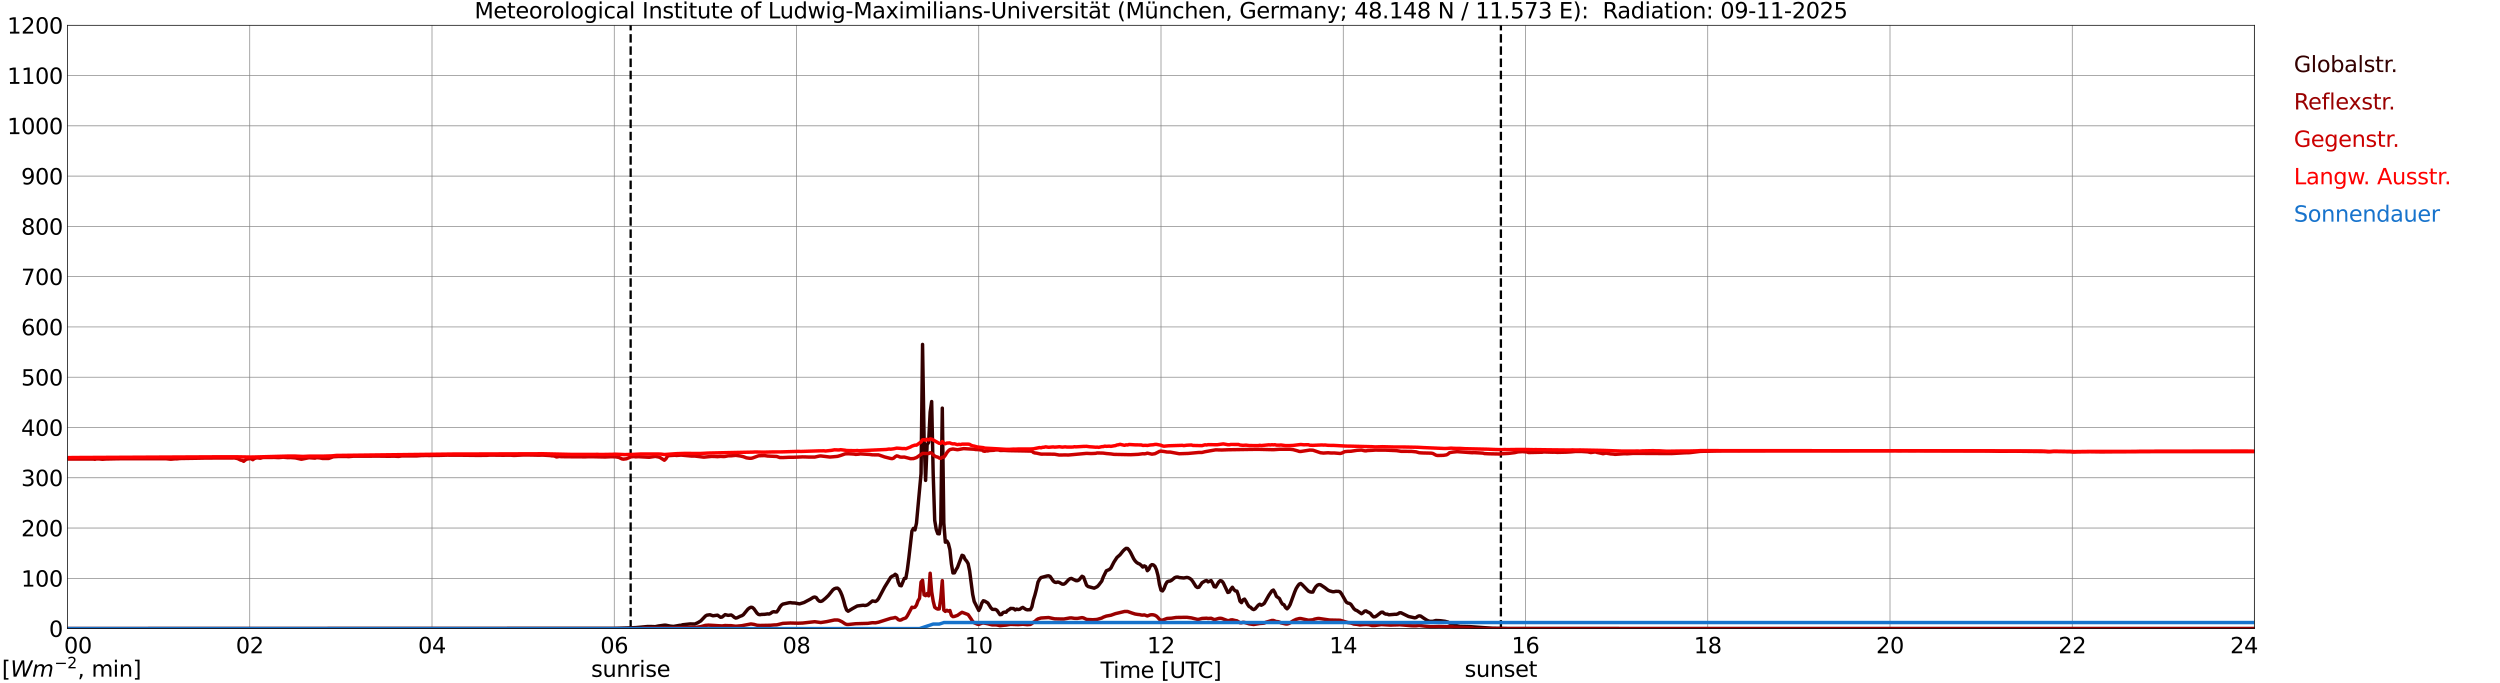 <?xml version="1.0" encoding="utf-8" standalone="no"?>
<!DOCTYPE svg PUBLIC "-//W3C//DTD SVG 1.1//EN"
  "http://www.w3.org/Graphics/SVG/1.1/DTD/svg11.dtd">
<svg xmlns:xlink="http://www.w3.org/1999/xlink" width="1085.4pt" height="296.64pt" viewBox="0 0 1085.4 296.64" xmlns="http://www.w3.org/2000/svg" version="1.1">
 <defs>
  <style type="text/css">*{stroke-linejoin: round; stroke-linecap: butt}</style>
 </defs>
 <g id="figure_1">
  <g id="patch_1">
   <path d="M 0 296.64 
L 1085.4 296.64 
L 1085.4 0 
L 0 0 
z
" style="fill: #ffffff"/>
  </g>
  <g id="axes_1">
   <g id="patch_2">
    <path d="M 29.306 272.909 
L 978.814 272.909 
L 978.814 10.976 
L 29.306 10.976 
z
" style="fill: #ffffff"/>
   </g>
   <g id="patch_3">
    <path d="M 978.814 272.909 
L 978.814 272.909 
L 978.814 10.976 
L 978.814 10.976 
z
" clip-path="url(#p4c42061707)" style="fill: #d3d3d3; opacity: 0.25; stroke: #d3d3d3; stroke-linejoin: miter"/>
   </g>
   <g id="matplotlib.axis_1">
    <g id="xtick_1">
     <g id="line2d_1">
      <path d="M 29.306 272.909 
L 29.306 10.976 
" clip-path="url(#p4c42061707)" style="fill: none; stroke: #808080; stroke-width: 0.3; stroke-linecap: square"/>
     </g>
     <g id="line2d_2"/>
     <g id="text_1">
      <!--    00 -->
      <g transform="translate(18.733 283.627) scale(0.095 -0.095)">
       <defs>
        <path id="DejaVuSans-20" transform="scale(0.016)"/>
        <path id="DejaVuSans-30" d="M 2034 4250 
Q 1547 4250 1301 3770 
Q 1056 3291 1056 2328 
Q 1056 1369 1301 889 
Q 1547 409 2034 409 
Q 2525 409 2770 889 
Q 3016 1369 3016 2328 
Q 3016 3291 2770 3770 
Q 2525 4250 2034 4250 
z
M 2034 4750 
Q 2819 4750 3233 4129 
Q 3647 3509 3647 2328 
Q 3647 1150 3233 529 
Q 2819 -91 2034 -91 
Q 1250 -91 836 529 
Q 422 1150 422 2328 
Q 422 3509 836 4129 
Q 1250 4750 2034 4750 
z
" transform="scale(0.016)"/>
       </defs>
       <use xlink:href="#DejaVuSans-20"/>
       <use xlink:href="#DejaVuSans-20" transform="translate(31.787 0)"/>
       <use xlink:href="#DejaVuSans-20" transform="translate(63.574 0)"/>
       <use xlink:href="#DejaVuSans-30" transform="translate(95.361 0)"/>
       <use xlink:href="#DejaVuSans-30" transform="translate(158.984 0)"/>
      </g>
     </g>
    </g>
    <g id="xtick_2">
     <g id="line2d_3">
      <path d="M 108.431 272.909 
L 108.431 10.976 
" clip-path="url(#p4c42061707)" style="fill: none; stroke: #808080; stroke-width: 0.3; stroke-linecap: square"/>
     </g>
     <g id="line2d_4"/>
     <g id="text_2">
      <!-- 02 -->
      <g transform="translate(102.387 283.627) scale(0.095 -0.095)">
       <defs>
        <path id="DejaVuSans-32" d="M 1228 531 
L 3431 531 
L 3431 0 
L 469 0 
L 469 531 
Q 828 903 1448 1529 
Q 2069 2156 2228 2338 
Q 2531 2678 2651 2914 
Q 2772 3150 2772 3378 
Q 2772 3750 2511 3984 
Q 2250 4219 1831 4219 
Q 1534 4219 1204 4116 
Q 875 4013 500 3803 
L 500 4441 
Q 881 4594 1212 4672 
Q 1544 4750 1819 4750 
Q 2544 4750 2975 4387 
Q 3406 4025 3406 3419 
Q 3406 3131 3298 2873 
Q 3191 2616 2906 2266 
Q 2828 2175 2409 1742 
Q 1991 1309 1228 531 
z
" transform="scale(0.016)"/>
       </defs>
       <use xlink:href="#DejaVuSans-30"/>
       <use xlink:href="#DejaVuSans-32" transform="translate(63.623 0)"/>
      </g>
     </g>
    </g>
    <g id="xtick_3">
     <g id="line2d_5">
      <path d="M 187.557 272.909 
L 187.557 10.976 
" clip-path="url(#p4c42061707)" style="fill: none; stroke: #808080; stroke-width: 0.3; stroke-linecap: square"/>
     </g>
     <g id="line2d_6"/>
     <g id="text_3">
      <!-- 04 -->
      <g transform="translate(181.513 283.627) scale(0.095 -0.095)">
       <defs>
        <path id="DejaVuSans-34" d="M 2419 4116 
L 825 1625 
L 2419 1625 
L 2419 4116 
z
M 2253 4666 
L 3047 4666 
L 3047 1625 
L 3713 1625 
L 3713 1100 
L 3047 1100 
L 3047 0 
L 2419 0 
L 2419 1100 
L 313 1100 
L 313 1709 
L 2253 4666 
z
" transform="scale(0.016)"/>
       </defs>
       <use xlink:href="#DejaVuSans-30"/>
       <use xlink:href="#DejaVuSans-34" transform="translate(63.623 0)"/>
      </g>
     </g>
    </g>
    <g id="xtick_4">
     <g id="line2d_7">
      <path d="M 266.683 272.909 
L 266.683 10.976 
" clip-path="url(#p4c42061707)" style="fill: none; stroke: #808080; stroke-width: 0.3; stroke-linecap: square"/>
     </g>
     <g id="line2d_8"/>
     <g id="text_4">
      <!-- 06 -->
      <g transform="translate(260.638 283.627) scale(0.095 -0.095)">
       <defs>
        <path id="DejaVuSans-36" d="M 2113 2584 
Q 1688 2584 1439 2293 
Q 1191 2003 1191 1497 
Q 1191 994 1439 701 
Q 1688 409 2113 409 
Q 2538 409 2786 701 
Q 3034 994 3034 1497 
Q 3034 2003 2786 2293 
Q 2538 2584 2113 2584 
z
M 3366 4563 
L 3366 3988 
Q 3128 4100 2886 4159 
Q 2644 4219 2406 4219 
Q 1781 4219 1451 3797 
Q 1122 3375 1075 2522 
Q 1259 2794 1537 2939 
Q 1816 3084 2150 3084 
Q 2853 3084 3261 2657 
Q 3669 2231 3669 1497 
Q 3669 778 3244 343 
Q 2819 -91 2113 -91 
Q 1303 -91 875 529 
Q 447 1150 447 2328 
Q 447 3434 972 4092 
Q 1497 4750 2381 4750 
Q 2619 4750 2861 4703 
Q 3103 4656 3366 4563 
z
" transform="scale(0.016)"/>
       </defs>
       <use xlink:href="#DejaVuSans-30"/>
       <use xlink:href="#DejaVuSans-36" transform="translate(63.623 0)"/>
      </g>
     </g>
    </g>
    <g id="xtick_5">
     <g id="line2d_9">
      <path d="M 345.808 272.909 
L 345.808 10.976 
" clip-path="url(#p4c42061707)" style="fill: none; stroke: #808080; stroke-width: 0.3; stroke-linecap: square"/>
     </g>
     <g id="line2d_10"/>
     <g id="text_5">
      <!-- 08 -->
      <g transform="translate(339.764 283.627) scale(0.095 -0.095)">
       <defs>
        <path id="DejaVuSans-38" d="M 2034 2216 
Q 1584 2216 1326 1975 
Q 1069 1734 1069 1313 
Q 1069 891 1326 650 
Q 1584 409 2034 409 
Q 2484 409 2743 651 
Q 3003 894 3003 1313 
Q 3003 1734 2745 1975 
Q 2488 2216 2034 2216 
z
M 1403 2484 
Q 997 2584 770 2862 
Q 544 3141 544 3541 
Q 544 4100 942 4425 
Q 1341 4750 2034 4750 
Q 2731 4750 3128 4425 
Q 3525 4100 3525 3541 
Q 3525 3141 3298 2862 
Q 3072 2584 2669 2484 
Q 3125 2378 3379 2068 
Q 3634 1759 3634 1313 
Q 3634 634 3220 271 
Q 2806 -91 2034 -91 
Q 1263 -91 848 271 
Q 434 634 434 1313 
Q 434 1759 690 2068 
Q 947 2378 1403 2484 
z
M 1172 3481 
Q 1172 3119 1398 2916 
Q 1625 2713 2034 2713 
Q 2441 2713 2670 2916 
Q 2900 3119 2900 3481 
Q 2900 3844 2670 4047 
Q 2441 4250 2034 4250 
Q 1625 4250 1398 4047 
Q 1172 3844 1172 3481 
z
" transform="scale(0.016)"/>
       </defs>
       <use xlink:href="#DejaVuSans-30"/>
       <use xlink:href="#DejaVuSans-38" transform="translate(63.623 0)"/>
      </g>
     </g>
    </g>
    <g id="xtick_6">
     <g id="line2d_11">
      <path d="M 424.934 272.909 
L 424.934 10.976 
" clip-path="url(#p4c42061707)" style="fill: none; stroke: #808080; stroke-width: 0.3; stroke-linecap: square"/>
     </g>
     <g id="line2d_12"/>
     <g id="text_6">
      <!-- 10 -->
      <g transform="translate(418.89 283.627) scale(0.095 -0.095)">
       <defs>
        <path id="DejaVuSans-31" d="M 794 531 
L 1825 531 
L 1825 4091 
L 703 3866 
L 703 4441 
L 1819 4666 
L 2450 4666 
L 2450 531 
L 3481 531 
L 3481 0 
L 794 0 
L 794 531 
z
" transform="scale(0.016)"/>
       </defs>
       <use xlink:href="#DejaVuSans-31"/>
       <use xlink:href="#DejaVuSans-30" transform="translate(63.623 0)"/>
      </g>
     </g>
    </g>
    <g id="xtick_7">
     <g id="line2d_13">
      <path d="M 504.06 272.909 
L 504.06 10.976 
" clip-path="url(#p4c42061707)" style="fill: none; stroke: #808080; stroke-width: 0.3; stroke-linecap: square"/>
     </g>
     <g id="line2d_14"/>
     <g id="text_7">
      <!-- 12 -->
      <g transform="translate(498.015 283.627) scale(0.095 -0.095)">
       <use xlink:href="#DejaVuSans-31"/>
       <use xlink:href="#DejaVuSans-32" transform="translate(63.623 0)"/>
      </g>
     </g>
    </g>
    <g id="xtick_8">
     <g id="line2d_15">
      <path d="M 583.185 272.909 
L 583.185 10.976 
" clip-path="url(#p4c42061707)" style="fill: none; stroke: #808080; stroke-width: 0.3; stroke-linecap: square"/>
     </g>
     <g id="line2d_16"/>
     <g id="text_8">
      <!-- 14 -->
      <g transform="translate(577.141 283.627) scale(0.095 -0.095)">
       <use xlink:href="#DejaVuSans-31"/>
       <use xlink:href="#DejaVuSans-34" transform="translate(63.623 0)"/>
      </g>
     </g>
    </g>
    <g id="xtick_9">
     <g id="line2d_17">
      <path d="M 662.311 272.909 
L 662.311 10.976 
" clip-path="url(#p4c42061707)" style="fill: none; stroke: #808080; stroke-width: 0.3; stroke-linecap: square"/>
     </g>
     <g id="line2d_18"/>
     <g id="text_9">
      <!-- 16 -->
      <g transform="translate(656.267 283.627) scale(0.095 -0.095)">
       <use xlink:href="#DejaVuSans-31"/>
       <use xlink:href="#DejaVuSans-36" transform="translate(63.623 0)"/>
      </g>
     </g>
    </g>
    <g id="xtick_10">
     <g id="line2d_19">
      <path d="M 741.437 272.909 
L 741.437 10.976 
" clip-path="url(#p4c42061707)" style="fill: none; stroke: #808080; stroke-width: 0.3; stroke-linecap: square"/>
     </g>
     <g id="line2d_20"/>
     <g id="text_10">
      <!-- 18 -->
      <g transform="translate(735.392 283.627) scale(0.095 -0.095)">
       <use xlink:href="#DejaVuSans-31"/>
       <use xlink:href="#DejaVuSans-38" transform="translate(63.623 0)"/>
      </g>
     </g>
    </g>
    <g id="xtick_11">
     <g id="line2d_21">
      <path d="M 820.562 272.909 
L 820.562 10.976 
" clip-path="url(#p4c42061707)" style="fill: none; stroke: #808080; stroke-width: 0.3; stroke-linecap: square"/>
     </g>
     <g id="line2d_22"/>
     <g id="text_11">
      <!-- 20 -->
      <g transform="translate(814.518 283.627) scale(0.095 -0.095)">
       <use xlink:href="#DejaVuSans-32"/>
       <use xlink:href="#DejaVuSans-30" transform="translate(63.623 0)"/>
      </g>
     </g>
    </g>
    <g id="xtick_12">
     <g id="line2d_23">
      <path d="M 899.688 272.909 
L 899.688 10.976 
" clip-path="url(#p4c42061707)" style="fill: none; stroke: #808080; stroke-width: 0.3; stroke-linecap: square"/>
     </g>
     <g id="line2d_24"/>
     <g id="text_12">
      <!-- 22 -->
      <g transform="translate(893.644 283.627) scale(0.095 -0.095)">
       <use xlink:href="#DejaVuSans-32"/>
       <use xlink:href="#DejaVuSans-32" transform="translate(63.623 0)"/>
      </g>
     </g>
    </g>
    <g id="xtick_13">
     <g id="line2d_25">
      <path d="M 978.814 272.909 
L 978.814 10.976 
" clip-path="url(#p4c42061707)" style="fill: none; stroke: #808080; stroke-width: 0.3; stroke-linecap: square"/>
     </g>
     <g id="line2d_26"/>
     <g id="text_13">
      <!-- 24    -->
      <g transform="translate(968.241 283.627) scale(0.095 -0.095)">
       <use xlink:href="#DejaVuSans-32"/>
       <use xlink:href="#DejaVuSans-34" transform="translate(63.623 0)"/>
       <use xlink:href="#DejaVuSans-20" transform="translate(127.246 0)"/>
       <use xlink:href="#DejaVuSans-20" transform="translate(159.033 0)"/>
       <use xlink:href="#DejaVuSans-20" transform="translate(190.82 0)"/>
      </g>
     </g>
    </g>
    <g id="text_14">
     <!-- Time [UTC] -->
     <g transform="translate(477.806 294.322) scale(0.095 -0.095)">
      <defs>
       <path id="DejaVuSans-54" d="M -19 4666 
L 3928 4666 
L 3928 4134 
L 2272 4134 
L 2272 0 
L 1638 0 
L 1638 4134 
L -19 4134 
L -19 4666 
z
" transform="scale(0.016)"/>
       <path id="DejaVuSans-69" d="M 603 3500 
L 1178 3500 
L 1178 0 
L 603 0 
L 603 3500 
z
M 603 4863 
L 1178 4863 
L 1178 4134 
L 603 4134 
L 603 4863 
z
" transform="scale(0.016)"/>
       <path id="DejaVuSans-6d" d="M 3328 2828 
Q 3544 3216 3844 3400 
Q 4144 3584 4550 3584 
Q 5097 3584 5394 3201 
Q 5691 2819 5691 2113 
L 5691 0 
L 5113 0 
L 5113 2094 
Q 5113 2597 4934 2840 
Q 4756 3084 4391 3084 
Q 3944 3084 3684 2787 
Q 3425 2491 3425 1978 
L 3425 0 
L 2847 0 
L 2847 2094 
Q 2847 2600 2669 2842 
Q 2491 3084 2119 3084 
Q 1678 3084 1418 2786 
Q 1159 2488 1159 1978 
L 1159 0 
L 581 0 
L 581 3500 
L 1159 3500 
L 1159 2956 
Q 1356 3278 1631 3431 
Q 1906 3584 2284 3584 
Q 2666 3584 2933 3390 
Q 3200 3197 3328 2828 
z
" transform="scale(0.016)"/>
       <path id="DejaVuSans-65" d="M 3597 1894 
L 3597 1613 
L 953 1613 
Q 991 1019 1311 708 
Q 1631 397 2203 397 
Q 2534 397 2845 478 
Q 3156 559 3463 722 
L 3463 178 
Q 3153 47 2828 -22 
Q 2503 -91 2169 -91 
Q 1331 -91 842 396 
Q 353 884 353 1716 
Q 353 2575 817 3079 
Q 1281 3584 2069 3584 
Q 2775 3584 3186 3129 
Q 3597 2675 3597 1894 
z
M 3022 2063 
Q 3016 2534 2758 2815 
Q 2500 3097 2075 3097 
Q 1594 3097 1305 2825 
Q 1016 2553 972 2059 
L 3022 2063 
z
" transform="scale(0.016)"/>
       <path id="DejaVuSans-5b" d="M 550 4863 
L 1875 4863 
L 1875 4416 
L 1125 4416 
L 1125 -397 
L 1875 -397 
L 1875 -844 
L 550 -844 
L 550 4863 
z
" transform="scale(0.016)"/>
       <path id="DejaVuSans-55" d="M 556 4666 
L 1191 4666 
L 1191 1831 
Q 1191 1081 1462 751 
Q 1734 422 2344 422 
Q 2950 422 3222 751 
Q 3494 1081 3494 1831 
L 3494 4666 
L 4128 4666 
L 4128 1753 
Q 4128 841 3676 375 
Q 3225 -91 2344 -91 
Q 1459 -91 1007 375 
Q 556 841 556 1753 
L 556 4666 
z
" transform="scale(0.016)"/>
       <path id="DejaVuSans-43" d="M 4122 4306 
L 4122 3641 
Q 3803 3938 3442 4084 
Q 3081 4231 2675 4231 
Q 1875 4231 1450 3742 
Q 1025 3253 1025 2328 
Q 1025 1406 1450 917 
Q 1875 428 2675 428 
Q 3081 428 3442 575 
Q 3803 722 4122 1019 
L 4122 359 
Q 3791 134 3420 21 
Q 3050 -91 2638 -91 
Q 1578 -91 968 557 
Q 359 1206 359 2328 
Q 359 3453 968 4101 
Q 1578 4750 2638 4750 
Q 3056 4750 3426 4639 
Q 3797 4528 4122 4306 
z
" transform="scale(0.016)"/>
       <path id="DejaVuSans-5d" d="M 1947 4863 
L 1947 -844 
L 622 -844 
L 622 -397 
L 1369 -397 
L 1369 4416 
L 622 4416 
L 622 4863 
L 1947 4863 
z
" transform="scale(0.016)"/>
      </defs>
      <use xlink:href="#DejaVuSans-54"/>
      <use xlink:href="#DejaVuSans-69" transform="translate(57.959 0)"/>
      <use xlink:href="#DejaVuSans-6d" transform="translate(85.742 0)"/>
      <use xlink:href="#DejaVuSans-65" transform="translate(183.154 0)"/>
      <use xlink:href="#DejaVuSans-20" transform="translate(244.678 0)"/>
      <use xlink:href="#DejaVuSans-5b" transform="translate(276.465 0)"/>
      <use xlink:href="#DejaVuSans-55" transform="translate(315.479 0)"/>
      <use xlink:href="#DejaVuSans-54" transform="translate(388.672 0)"/>
      <use xlink:href="#DejaVuSans-43" transform="translate(443.881 0)"/>
      <use xlink:href="#DejaVuSans-5d" transform="translate(513.705 0)"/>
     </g>
    </g>
   </g>
   <g id="matplotlib.axis_2">
    <g id="ytick_1">
     <g id="line2d_27">
      <path d="M 29.306 272.909 
L 978.814 272.909 
" clip-path="url(#p4c42061707)" style="fill: none; stroke: #808080; stroke-width: 0.3; stroke-linecap: square"/>
     </g>
     <g id="line2d_28"/>
     <g id="text_15">
      <!-- 0 -->
      <g transform="translate(21.261 276.518) scale(0.095 -0.095)">
       <use xlink:href="#DejaVuSans-30"/>
      </g>
     </g>
    </g>
    <g id="ytick_2">
     <g id="line2d_29">
      <path d="M 29.306 251.081 
L 978.814 251.081 
" clip-path="url(#p4c42061707)" style="fill: none; stroke: #808080; stroke-width: 0.3; stroke-linecap: square"/>
     </g>
     <g id="line2d_30"/>
     <g id="text_16">
      <!-- 100 -->
      <g transform="translate(9.173 254.69) scale(0.095 -0.095)">
       <use xlink:href="#DejaVuSans-31"/>
       <use xlink:href="#DejaVuSans-30" transform="translate(63.623 0)"/>
       <use xlink:href="#DejaVuSans-30" transform="translate(127.246 0)"/>
      </g>
     </g>
    </g>
    <g id="ytick_3">
     <g id="line2d_31">
      <path d="M 29.306 229.253 
L 978.814 229.253 
" clip-path="url(#p4c42061707)" style="fill: none; stroke: #808080; stroke-width: 0.3; stroke-linecap: square"/>
     </g>
     <g id="line2d_32"/>
     <g id="text_17">
      <!-- 200 -->
      <g transform="translate(9.173 232.863) scale(0.095 -0.095)">
       <use xlink:href="#DejaVuSans-32"/>
       <use xlink:href="#DejaVuSans-30" transform="translate(63.623 0)"/>
       <use xlink:href="#DejaVuSans-30" transform="translate(127.246 0)"/>
      </g>
     </g>
    </g>
    <g id="ytick_4">
     <g id="line2d_33">
      <path d="M 29.306 207.426 
L 978.814 207.426 
" clip-path="url(#p4c42061707)" style="fill: none; stroke: #808080; stroke-width: 0.3; stroke-linecap: square"/>
     </g>
     <g id="line2d_34"/>
     <g id="text_18">
      <!-- 300 -->
      <g transform="translate(9.173 211.035) scale(0.095 -0.095)">
       <defs>
        <path id="DejaVuSans-33" d="M 2597 2516 
Q 3050 2419 3304 2112 
Q 3559 1806 3559 1356 
Q 3559 666 3084 287 
Q 2609 -91 1734 -91 
Q 1441 -91 1130 -33 
Q 819 25 488 141 
L 488 750 
Q 750 597 1062 519 
Q 1375 441 1716 441 
Q 2309 441 2620 675 
Q 2931 909 2931 1356 
Q 2931 1769 2642 2001 
Q 2353 2234 1838 2234 
L 1294 2234 
L 1294 2753 
L 1863 2753 
Q 2328 2753 2575 2939 
Q 2822 3125 2822 3475 
Q 2822 3834 2567 4026 
Q 2313 4219 1838 4219 
Q 1578 4219 1281 4162 
Q 984 4106 628 3988 
L 628 4550 
Q 988 4650 1302 4700 
Q 1616 4750 1894 4750 
Q 2613 4750 3031 4423 
Q 3450 4097 3450 3541 
Q 3450 3153 3228 2886 
Q 3006 2619 2597 2516 
z
" transform="scale(0.016)"/>
       </defs>
       <use xlink:href="#DejaVuSans-33"/>
       <use xlink:href="#DejaVuSans-30" transform="translate(63.623 0)"/>
       <use xlink:href="#DejaVuSans-30" transform="translate(127.246 0)"/>
      </g>
     </g>
    </g>
    <g id="ytick_5">
     <g id="line2d_35">
      <path d="M 29.306 185.598 
L 978.814 185.598 
" clip-path="url(#p4c42061707)" style="fill: none; stroke: #808080; stroke-width: 0.3; stroke-linecap: square"/>
     </g>
     <g id="line2d_36"/>
     <g id="text_19">
      <!-- 400 -->
      <g transform="translate(9.173 189.207) scale(0.095 -0.095)">
       <use xlink:href="#DejaVuSans-34"/>
       <use xlink:href="#DejaVuSans-30" transform="translate(63.623 0)"/>
       <use xlink:href="#DejaVuSans-30" transform="translate(127.246 0)"/>
      </g>
     </g>
    </g>
    <g id="ytick_6">
     <g id="line2d_37">
      <path d="M 29.306 163.77 
L 978.814 163.77 
" clip-path="url(#p4c42061707)" style="fill: none; stroke: #808080; stroke-width: 0.3; stroke-linecap: square"/>
     </g>
     <g id="line2d_38"/>
     <g id="text_20">
      <!-- 500 -->
      <g transform="translate(9.173 167.379) scale(0.095 -0.095)">
       <defs>
        <path id="DejaVuSans-35" d="M 691 4666 
L 3169 4666 
L 3169 4134 
L 1269 4134 
L 1269 2991 
Q 1406 3038 1543 3061 
Q 1681 3084 1819 3084 
Q 2600 3084 3056 2656 
Q 3513 2228 3513 1497 
Q 3513 744 3044 326 
Q 2575 -91 1722 -91 
Q 1428 -91 1123 -41 
Q 819 9 494 109 
L 494 744 
Q 775 591 1075 516 
Q 1375 441 1709 441 
Q 2250 441 2565 725 
Q 2881 1009 2881 1497 
Q 2881 1984 2565 2268 
Q 2250 2553 1709 2553 
Q 1456 2553 1204 2497 
Q 953 2441 691 2322 
L 691 4666 
z
" transform="scale(0.016)"/>
       </defs>
       <use xlink:href="#DejaVuSans-35"/>
       <use xlink:href="#DejaVuSans-30" transform="translate(63.623 0)"/>
       <use xlink:href="#DejaVuSans-30" transform="translate(127.246 0)"/>
      </g>
     </g>
    </g>
    <g id="ytick_7">
     <g id="line2d_39">
      <path d="M 29.306 141.942 
L 978.814 141.942 
" clip-path="url(#p4c42061707)" style="fill: none; stroke: #808080; stroke-width: 0.3; stroke-linecap: square"/>
     </g>
     <g id="line2d_40"/>
     <g id="text_21">
      <!-- 600 -->
      <g transform="translate(9.173 145.551) scale(0.095 -0.095)">
       <use xlink:href="#DejaVuSans-36"/>
       <use xlink:href="#DejaVuSans-30" transform="translate(63.623 0)"/>
       <use xlink:href="#DejaVuSans-30" transform="translate(127.246 0)"/>
      </g>
     </g>
    </g>
    <g id="ytick_8">
     <g id="line2d_41">
      <path d="M 29.306 120.114 
L 978.814 120.114 
" clip-path="url(#p4c42061707)" style="fill: none; stroke: #808080; stroke-width: 0.3; stroke-linecap: square"/>
     </g>
     <g id="line2d_42"/>
     <g id="text_22">
      <!-- 700 -->
      <g transform="translate(9.173 123.724) scale(0.095 -0.095)">
       <defs>
        <path id="DejaVuSans-37" d="M 525 4666 
L 3525 4666 
L 3525 4397 
L 1831 0 
L 1172 0 
L 2766 4134 
L 525 4134 
L 525 4666 
z
" transform="scale(0.016)"/>
       </defs>
       <use xlink:href="#DejaVuSans-37"/>
       <use xlink:href="#DejaVuSans-30" transform="translate(63.623 0)"/>
       <use xlink:href="#DejaVuSans-30" transform="translate(127.246 0)"/>
      </g>
     </g>
    </g>
    <g id="ytick_9">
     <g id="line2d_43">
      <path d="M 29.306 98.287 
L 978.814 98.287 
" clip-path="url(#p4c42061707)" style="fill: none; stroke: #808080; stroke-width: 0.3; stroke-linecap: square"/>
     </g>
     <g id="line2d_44"/>
     <g id="text_23">
      <!-- 800 -->
      <g transform="translate(9.173 101.896) scale(0.095 -0.095)">
       <use xlink:href="#DejaVuSans-38"/>
       <use xlink:href="#DejaVuSans-30" transform="translate(63.623 0)"/>
       <use xlink:href="#DejaVuSans-30" transform="translate(127.246 0)"/>
      </g>
     </g>
    </g>
    <g id="ytick_10">
     <g id="line2d_45">
      <path d="M 29.306 76.459 
L 978.814 76.459 
" clip-path="url(#p4c42061707)" style="fill: none; stroke: #808080; stroke-width: 0.3; stroke-linecap: square"/>
     </g>
     <g id="line2d_46"/>
     <g id="text_24">
      <!-- 900 -->
      <g transform="translate(9.173 80.068) scale(0.095 -0.095)">
       <defs>
        <path id="DejaVuSans-39" d="M 703 97 
L 703 672 
Q 941 559 1184 500 
Q 1428 441 1663 441 
Q 2288 441 2617 861 
Q 2947 1281 2994 2138 
Q 2813 1869 2534 1725 
Q 2256 1581 1919 1581 
Q 1219 1581 811 2004 
Q 403 2428 403 3163 
Q 403 3881 828 4315 
Q 1253 4750 1959 4750 
Q 2769 4750 3195 4129 
Q 3622 3509 3622 2328 
Q 3622 1225 3098 567 
Q 2575 -91 1691 -91 
Q 1453 -91 1209 -44 
Q 966 3 703 97 
z
M 1959 2075 
Q 2384 2075 2632 2365 
Q 2881 2656 2881 3163 
Q 2881 3666 2632 3958 
Q 2384 4250 1959 4250 
Q 1534 4250 1286 3958 
Q 1038 3666 1038 3163 
Q 1038 2656 1286 2365 
Q 1534 2075 1959 2075 
z
" transform="scale(0.016)"/>
       </defs>
       <use xlink:href="#DejaVuSans-39"/>
       <use xlink:href="#DejaVuSans-30" transform="translate(63.623 0)"/>
       <use xlink:href="#DejaVuSans-30" transform="translate(127.246 0)"/>
      </g>
     </g>
    </g>
    <g id="ytick_11">
     <g id="line2d_47">
      <path d="M 29.306 54.631 
L 978.814 54.631 
" clip-path="url(#p4c42061707)" style="fill: none; stroke: #808080; stroke-width: 0.3; stroke-linecap: square"/>
     </g>
     <g id="line2d_48"/>
     <g id="text_25">
      <!-- 1000 -->
      <g transform="translate(3.128 58.24) scale(0.095 -0.095)">
       <use xlink:href="#DejaVuSans-31"/>
       <use xlink:href="#DejaVuSans-30" transform="translate(63.623 0)"/>
       <use xlink:href="#DejaVuSans-30" transform="translate(127.246 0)"/>
       <use xlink:href="#DejaVuSans-30" transform="translate(190.869 0)"/>
      </g>
     </g>
    </g>
    <g id="ytick_12">
     <g id="line2d_49">
      <path d="M 29.306 32.803 
L 978.814 32.803 
" clip-path="url(#p4c42061707)" style="fill: none; stroke: #808080; stroke-width: 0.3; stroke-linecap: square"/>
     </g>
     <g id="line2d_50"/>
     <g id="text_26">
      <!-- 1100 -->
      <g transform="translate(3.128 36.413) scale(0.095 -0.095)">
       <use xlink:href="#DejaVuSans-31"/>
       <use xlink:href="#DejaVuSans-31" transform="translate(63.623 0)"/>
       <use xlink:href="#DejaVuSans-30" transform="translate(127.246 0)"/>
       <use xlink:href="#DejaVuSans-30" transform="translate(190.869 0)"/>
      </g>
     </g>
    </g>
    <g id="ytick_13">
     <g id="line2d_51">
      <path d="M 29.306 10.976 
L 978.814 10.976 
" clip-path="url(#p4c42061707)" style="fill: none; stroke: #808080; stroke-width: 0.3; stroke-linecap: square"/>
     </g>
     <g id="line2d_52"/>
     <g id="text_27">
      <!-- 1200 -->
      <g transform="translate(3.128 14.585) scale(0.095 -0.095)">
       <use xlink:href="#DejaVuSans-31"/>
       <use xlink:href="#DejaVuSans-32" transform="translate(63.623 0)"/>
       <use xlink:href="#DejaVuSans-30" transform="translate(127.246 0)"/>
       <use xlink:href="#DejaVuSans-30" transform="translate(190.869 0)"/>
      </g>
     </g>
    </g>
   </g>
   <g id="line2d_53">
    <path d="M 273.804 272.909 
L 273.804 10.976 
" clip-path="url(#p4c42061707)" style="fill: none; stroke-dasharray: 3.7,1.6; stroke-dashoffset: 0; stroke: #000000"/>
   </g>
   <g id="line2d_54">
    <path d="M 651.629 272.909 
L 651.629 10.976 
" clip-path="url(#p4c42061707)" style="fill: none; stroke-dasharray: 3.7,1.6; stroke-dashoffset: 0; stroke: #000000"/>
   </g>
   <g id="line2d_55">
    <path d="M 29.306 272.909 
L 266.683 272.821 
L 268.661 272.767 
L 275.914 272.494 
L 281.189 272.005 
L 282.508 272.005 
L 284.486 272.079 
L 285.805 271.789 
L 288.442 271.427 
L 289.102 271.444 
L 291.08 271.844 
L 292.399 271.97 
L 295.036 271.499 
L 295.696 271.499 
L 296.355 271.246 
L 299.652 270.883 
L 301.63 270.938 
L 302.949 270.357 
L 304.267 269.56 
L 306.246 267.478 
L 306.905 267.079 
L 308.224 266.897 
L 309.543 267.351 
L 311.521 267.079 
L 312.839 268.002 
L 313.499 267.895 
L 314.818 266.843 
L 316.136 267.17 
L 317.455 266.989 
L 318.114 267.406 
L 318.774 268.002 
L 319.433 268.347 
L 320.093 268.183 
L 321.411 267.533 
L 322.071 267.314 
L 322.73 266.897 
L 324.708 264.47 
L 325.368 263.964 
L 326.027 263.636 
L 326.686 263.746 
L 327.346 264.326 
L 328.665 266.21 
L 329.324 266.771 
L 329.983 266.88 
L 330.643 266.753 
L 331.961 266.716 
L 333.28 266.518 
L 333.94 266.607 
L 334.599 266.264 
L 335.258 265.775 
L 335.918 265.557 
L 336.577 265.684 
L 337.236 265.666 
L 337.896 264.798 
L 338.555 263.636 
L 339.215 262.768 
L 339.874 262.279 
L 342.512 261.698 
L 343.171 261.626 
L 343.83 261.753 
L 345.149 261.807 
L 347.127 262.189 
L 349.105 261.571 
L 350.424 260.866 
L 351.743 260.177 
L 353.062 259.362 
L 353.721 259.199 
L 354.38 259.435 
L 355.04 260.395 
L 355.699 260.993 
L 356.359 261.12 
L 357.018 260.884 
L 358.337 259.797 
L 359.655 258.529 
L 361.634 256.067 
L 362.293 255.595 
L 362.952 255.377 
L 363.612 255.342 
L 364.271 255.848 
L 364.93 256.99 
L 365.59 258.566 
L 366.249 260.648 
L 366.909 263.13 
L 367.568 264.85 
L 368.227 265.376 
L 370.206 264.18 
L 372.184 263.093 
L 374.162 262.84 
L 374.821 262.768 
L 375.481 262.894 
L 376.14 262.785 
L 376.799 262.514 
L 378.777 260.901 
L 380.096 261.137 
L 380.756 260.72 
L 381.415 259.906 
L 384.053 254.925 
L 386.69 250.666 
L 387.349 250.16 
L 388.009 249.924 
L 388.668 249.326 
L 389.328 249.798 
L 389.987 252.733 
L 390.646 254.181 
L 391.306 254.327 
L 392.624 251.12 
L 393.284 251.048 
L 393.943 247.261 
L 394.603 242.099 
L 395.921 230.561 
L 396.581 229.402 
L 397.24 230.072 
L 397.899 227.136 
L 399.878 205.581 
L 400.537 149.536 
L 401.196 190.273 
L 401.856 208.569 
L 402.515 193.028 
L 403.175 192.085 
L 403.834 178.934 
L 404.493 174.335 
L 405.153 205.852 
L 405.812 225.905 
L 406.471 229.836 
L 407.131 231.683 
L 407.79 231.774 
L 408.45 226.756 
L 409.109 177.196 
L 409.768 227.119 
L 410.428 235.398 
L 411.087 234.889 
L 411.746 236.013 
L 412.406 238.639 
L 413.065 244.816 
L 413.725 248.748 
L 414.384 248.693 
L 415.043 247.388 
L 415.703 246.338 
L 417.681 241.084 
L 418.34 241.374 
L 419 242.841 
L 419.659 243.585 
L 420.318 244.69 
L 420.978 247.896 
L 422.297 258.057 
L 422.956 261.137 
L 424.934 265.031 
L 425.593 263.837 
L 426.253 261.879 
L 426.912 260.829 
L 427.572 261.01 
L 428.89 261.807 
L 430.209 263.909 
L 430.869 264.562 
L 432.187 264.579 
L 432.847 264.979 
L 434.165 266.863 
L 434.825 266.788 
L 435.484 265.937 
L 436.144 265.756 
L 436.803 265.81 
L 437.462 265.014 
L 438.122 264.688 
L 438.781 264.145 
L 440.1 264.217 
L 440.759 264.815 
L 441.419 264.435 
L 442.078 264.634 
L 442.737 264.525 
L 443.397 264.036 
L 444.056 263.711 
L 445.375 264.579 
L 446.034 264.76 
L 447.353 264.688 
L 448.012 263.438 
L 448.672 260.432 
L 449.331 258.293 
L 449.991 255.757 
L 450.65 252.751 
L 451.309 251.5 
L 451.969 250.758 
L 454.606 250.051 
L 455.266 249.979 
L 455.925 250.287 
L 457.244 252.225 
L 457.903 252.751 
L 458.563 252.895 
L 459.222 252.679 
L 459.881 252.86 
L 461.2 253.62 
L 461.859 253.62 
L 462.519 253.222 
L 463.838 251.808 
L 464.497 251.284 
L 465.156 251.12 
L 467.134 252.098 
L 467.794 252.116 
L 468.453 251.773 
L 469.772 250.197 
L 470.431 250.54 
L 471.75 254.091 
L 472.409 254.652 
L 475.047 255.359 
L 476.366 254.707 
L 477.025 254.019 
L 478.344 252.279 
L 479.003 250.487 
L 480.322 247.824 
L 481.641 247.244 
L 482.3 246.628 
L 483.619 244.055 
L 484.938 242.027 
L 486.256 240.868 
L 487.575 239.22 
L 488.235 238.567 
L 488.894 238.078 
L 489.553 238.133 
L 490.213 238.857 
L 490.872 239.925 
L 492.191 242.588 
L 492.85 243.548 
L 493.51 244.218 
L 494.169 244.635 
L 494.828 244.906 
L 495.488 245.469 
L 496.147 246.194 
L 496.807 245.685 
L 497.466 246.03 
L 498.125 247.77 
L 498.785 247.154 
L 499.444 245.65 
L 500.103 245.142 
L 500.763 245.268 
L 501.422 245.886 
L 502.082 247.353 
L 502.741 249.835 
L 503.4 253.801 
L 504.06 256.228 
L 504.719 256.555 
L 505.379 255.558 
L 506.038 253.783 
L 506.697 252.642 
L 507.357 252.351 
L 508.016 252.279 
L 508.675 251.917 
L 509.994 250.813 
L 510.654 250.559 
L 511.313 250.522 
L 511.972 250.741 
L 513.95 250.939 
L 515.269 250.686 
L 515.929 250.813 
L 516.588 251.138 
L 517.247 251.646 
L 517.907 252.515 
L 519.226 254.635 
L 519.885 255.069 
L 520.544 254.925 
L 521.863 253.022 
L 523.182 252.225 
L 523.841 252.044 
L 524.501 252.624 
L 525.819 252.061 
L 526.479 253.185 
L 527.138 254.689 
L 527.797 254.853 
L 529.116 252.679 
L 529.776 252.098 
L 530.435 252.242 
L 531.094 253.041 
L 533.073 257.226 
L 533.732 257.025 
L 534.391 255.776 
L 535.051 254.96 
L 535.71 255.975 
L 536.369 256.573 
L 537.029 256.662 
L 537.688 258.474 
L 538.348 261.01 
L 539.007 261.646 
L 539.666 260.432 
L 540.326 260.105 
L 540.985 261.137 
L 541.644 262.423 
L 542.304 263.348 
L 542.963 263.656 
L 543.623 264.344 
L 544.282 264.651 
L 544.941 264.344 
L 546.26 262.768 
L 546.919 262.333 
L 547.579 262.768 
L 548.238 262.442 
L 548.898 261.953 
L 550.876 258.457 
L 552.195 256.536 
L 552.854 256.173 
L 553.513 257.26 
L 554.173 258.908 
L 555.491 259.869 
L 556.151 261.283 
L 556.81 262.296 
L 557.47 262.549 
L 558.129 263.746 
L 558.788 264.326 
L 559.448 263.636 
L 560.107 262.497 
L 562.085 257.079 
L 562.745 255.523 
L 563.404 254.453 
L 564.063 253.602 
L 564.723 253.329 
L 565.382 253.855 
L 568.02 256.59 
L 568.679 256.935 
L 569.338 257.079 
L 569.998 257.044 
L 570.657 255.704 
L 571.317 254.707 
L 571.976 254.074 
L 572.635 253.801 
L 573.295 253.855 
L 575.273 255.178 
L 576.592 256.228 
L 577.251 256.536 
L 578.57 256.898 
L 579.229 256.898 
L 579.889 256.737 
L 581.207 256.754 
L 581.867 257.044 
L 582.526 257.968 
L 584.504 261.427 
L 585.164 261.827 
L 585.823 261.971 
L 586.482 262.351 
L 587.801 264.272 
L 588.46 264.833 
L 589.12 265.086 
L 591.098 266.446 
L 591.757 266.046 
L 592.417 265.339 
L 593.076 265.232 
L 593.736 265.684 
L 594.395 265.957 
L 595.054 266.408 
L 595.714 267.297 
L 596.373 267.821 
L 597.032 267.749 
L 597.692 267.369 
L 599.67 265.81 
L 600.329 265.775 
L 600.989 266.336 
L 601.648 266.627 
L 602.307 266.627 
L 602.967 266.915 
L 604.286 266.808 
L 605.604 266.699 
L 606.264 266.716 
L 606.923 266.5 
L 607.582 266.064 
L 608.242 266.029 
L 611.539 267.659 
L 614.176 268.238 
L 614.836 268.111 
L 615.495 267.605 
L 616.154 267.369 
L 616.814 267.478 
L 618.133 268.384 
L 619.451 269.235 
L 620.111 269.56 
L 620.77 269.742 
L 622.089 269.742 
L 623.408 269.397 
L 625.386 269.488 
L 627.364 269.742 
L 628.683 270.104 
L 629.342 270.538 
L 632.639 271.697 
L 633.958 271.953 
L 635.936 271.988 
L 637.914 272.042 
L 647.805 272.749 
L 653.739 272.856 
L 655.058 272.894 
L 978.154 272.909 
L 978.154 272.909 
" clip-path="url(#p4c42061707)" style="fill: none; stroke: #330000; stroke-width: 1.5; stroke-linecap: square"/>
   </g>
   <g id="line2d_56">
    <path d="M 29.306 272.909 
L 278.552 272.909 
L 279.211 272.691 
L 281.189 272.673 
L 293.058 272.588 
L 298.992 272.365 
L 302.289 272.348 
L 304.267 272.058 
L 306.246 271.51 
L 307.564 271.407 
L 308.883 271.477 
L 313.499 271.75 
L 314.818 271.579 
L 316.136 271.63 
L 317.455 271.647 
L 319.433 271.887 
L 322.071 271.647 
L 326.027 270.896 
L 327.346 271.084 
L 328.665 271.459 
L 329.983 271.545 
L 334.599 271.459 
L 335.918 271.339 
L 337.236 271.289 
L 339.874 270.639 
L 343.171 270.486 
L 346.468 270.571 
L 348.446 270.501 
L 353.721 269.921 
L 356.359 270.281 
L 358.996 269.87 
L 362.293 269.17 
L 363.612 269.17 
L 364.271 269.322 
L 365.59 269.956 
L 366.909 270.844 
L 367.568 271.101 
L 368.227 271.134 
L 371.524 270.794 
L 376.799 270.639 
L 378.777 270.348 
L 380.096 270.399 
L 381.415 270.143 
L 386.69 268.469 
L 388.009 268.264 
L 388.668 268.074 
L 389.328 268.382 
L 389.987 269.015 
L 390.646 269.255 
L 391.306 269.117 
L 391.965 268.742 
L 393.284 268.264 
L 393.943 267.341 
L 395.921 263.63 
L 396.581 263.802 
L 397.24 263.63 
L 397.899 262.709 
L 398.559 260.845 
L 399.218 259.768 
L 399.878 252.709 
L 400.537 251.904 
L 401.196 258.265 
L 401.856 258.605 
L 402.515 257.699 
L 403.175 258.69 
L 403.834 248.879 
L 404.493 256.931 
L 405.153 260.965 
L 405.812 263.647 
L 406.471 264.143 
L 407.131 264.451 
L 407.79 264.365 
L 408.45 259.768 
L 409.109 252.094 
L 409.768 264.896 
L 410.428 265.444 
L 411.087 264.963 
L 411.746 265.341 
L 412.406 265.049 
L 413.065 267.203 
L 413.725 267.716 
L 414.384 267.631 
L 415.703 267.168 
L 417.022 266.23 
L 417.681 265.837 
L 420.318 266.828 
L 421.637 268.742 
L 422.297 269.818 
L 422.956 270.383 
L 424.275 270.964 
L 424.934 271.101 
L 426.253 270.571 
L 426.912 270.434 
L 428.89 270.826 
L 430.209 271.169 
L 430.869 271.307 
L 432.187 271.289 
L 432.847 271.339 
L 434.165 271.665 
L 436.144 271.442 
L 436.803 271.392 
L 438.122 271.152 
L 438.781 271.067 
L 442.078 271.187 
L 444.056 271.014 
L 446.034 271.219 
L 447.353 271.101 
L 448.012 270.724 
L 448.672 270.143 
L 449.331 269.785 
L 449.991 269.152 
L 450.65 268.707 
L 451.969 268.314 
L 455.266 268.109 
L 456.584 268.399 
L 457.903 268.674 
L 460.541 268.742 
L 461.859 268.759 
L 463.178 268.519 
L 464.497 268.279 
L 465.156 268.264 
L 466.475 268.469 
L 467.794 268.484 
L 469.772 268.144 
L 470.431 268.279 
L 471.75 268.93 
L 474.388 269.067 
L 475.706 268.982 
L 476.366 268.912 
L 478.344 268.332 
L 479.003 267.956 
L 480.322 267.476 
L 482.3 267.118 
L 484.278 266.417 
L 486.256 265.954 
L 488.235 265.476 
L 489.553 265.476 
L 491.532 266.177 
L 492.85 266.587 
L 494.169 266.793 
L 494.828 266.845 
L 495.488 267.015 
L 496.147 267.066 
L 496.807 266.963 
L 498.125 267.426 
L 499.444 266.948 
L 500.103 266.878 
L 500.763 266.948 
L 501.422 267.135 
L 502.082 267.493 
L 502.741 268.109 
L 503.4 268.912 
L 504.06 269.255 
L 504.719 269.237 
L 506.697 268.502 
L 508.675 268.382 
L 510.654 268.074 
L 515.269 268.006 
L 517.247 268.264 
L 519.885 268.912 
L 520.544 268.862 
L 521.863 268.502 
L 523.841 268.399 
L 524.501 268.519 
L 525.819 268.417 
L 527.138 268.982 
L 527.797 268.879 
L 529.116 268.484 
L 529.776 268.417 
L 530.435 268.502 
L 533.073 269.477 
L 533.732 269.375 
L 534.391 269.135 
L 535.051 269.1 
L 536.369 269.425 
L 537.029 269.528 
L 538.348 270.383 
L 539.007 270.366 
L 539.666 270.161 
L 540.326 270.228 
L 542.304 270.844 
L 544.282 271.134 
L 546.919 270.691 
L 548.238 270.604 
L 548.898 270.501 
L 549.557 270.178 
L 552.195 269.375 
L 552.854 269.375 
L 554.173 269.87 
L 554.832 269.888 
L 555.491 270.093 
L 556.151 270.416 
L 558.129 270.879 
L 558.788 270.912 
L 559.448 270.741 
L 560.107 270.416 
L 561.426 269.528 
L 562.745 268.895 
L 564.063 268.554 
L 564.723 268.537 
L 567.36 269.1 
L 568.02 269.255 
L 569.998 269.1 
L 570.657 268.81 
L 571.976 268.537 
L 572.635 268.502 
L 577.251 269.185 
L 581.867 269.288 
L 585.164 270.296 
L 586.482 270.468 
L 587.801 270.946 
L 589.12 271.067 
L 590.439 271.322 
L 591.757 271.187 
L 593.076 271.117 
L 594.395 271.219 
L 595.714 271.597 
L 597.032 271.562 
L 599.67 271.152 
L 603.626 271.392 
L 604.945 271.339 
L 606.923 271.289 
L 607.582 271.219 
L 612.858 271.682 
L 614.836 271.7 
L 616.154 271.545 
L 618.133 271.785 
L 620.77 272.058 
L 622.748 272.058 
L 624.726 271.99 
L 628.023 272.092 
L 629.342 272.058 
L 630.661 272.11 
L 631.32 272.28 
L 639.233 272.621 
L 639.892 272.909 
L 978.154 272.909 
L 978.154 272.909 
" clip-path="url(#p4c42061707)" style="fill: none; stroke: #990000; stroke-width: 1.5; stroke-linecap: square"/>
   </g>
   <g id="line2d_57">
    <path d="M 29.306 199.306 
L 40.515 199.299 
L 41.175 199.421 
L 41.834 199.247 
L 43.153 199.266 
L 44.472 199.408 
L 45.79 199.303 
L 49.747 199.218 
L 51.065 199.186 
L 53.703 199.17 
L 56.34 199.153 
L 72.166 199.172 
L 74.144 199.382 
L 76.122 199.203 
L 76.781 199.227 
L 78.1 199.074 
L 85.353 198.956 
L 89.309 198.873 
L 101.838 198.832 
L 103.156 199.092 
L 104.475 199.749 
L 105.135 199.893 
L 105.794 200.29 
L 106.453 199.727 
L 107.113 199.334 
L 108.431 199.12 
L 109.091 199.188 
L 109.75 199.583 
L 110.41 199.092 
L 111.069 198.869 
L 111.728 198.766 
L 113.047 198.95 
L 113.707 198.721 
L 114.366 198.609 
L 117.663 198.622 
L 118.982 198.585 
L 120.96 198.686 
L 122.938 198.496 
L 124.916 198.692 
L 126.235 198.651 
L 128.213 198.801 
L 130.85 199.393 
L 134.147 198.716 
L 136.785 198.921 
L 137.444 198.692 
L 138.763 198.793 
L 140.082 199.059 
L 142.719 199.041 
L 144.697 198.31 
L 146.676 198.195 
L 147.994 198.175 
L 150.632 198.192 
L 151.291 198.251 
L 153.269 198.077 
L 157.885 198.075 
L 159.863 198.066 
L 163.819 198.031 
L 165.138 198.053 
L 167.776 198.085 
L 169.094 198.094 
L 171.073 198.05 
L 173.051 198.16 
L 174.37 197.961 
L 179.645 197.963 
L 180.963 197.946 
L 182.941 197.789 
L 185.579 197.732 
L 186.238 197.797 
L 187.557 197.734 
L 190.195 197.73 
L 194.151 197.616 
L 200.745 197.645 
L 207.339 197.719 
L 209.976 197.699 
L 211.295 197.697 
L 212.614 197.59 
L 217.889 197.649 
L 221.845 197.642 
L 223.164 197.736 
L 227.12 197.544 
L 229.757 197.555 
L 231.076 197.575 
L 233.714 197.634 
L 235.692 197.601 
L 238.989 197.802 
L 239.648 197.937 
L 240.308 197.92 
L 240.967 198.099 
L 241.626 198.406 
L 242.945 198.157 
L 243.604 198.269 
L 246.901 198.308 
L 254.155 198.35 
L 255.473 198.291 
L 258.111 198.312 
L 262.726 198.415 
L 265.364 198.286 
L 267.342 198.347 
L 268.661 198.583 
L 269.98 199.225 
L 270.639 199.349 
L 271.958 199.183 
L 273.936 198.352 
L 275.255 198.225 
L 275.914 198.347 
L 277.233 198.273 
L 281.849 198.533 
L 284.486 198.149 
L 285.805 198.387 
L 286.464 198.583 
L 288.442 199.819 
L 289.102 199.214 
L 289.761 198.133 
L 290.42 197.813 
L 293.058 197.658 
L 293.717 197.745 
L 295.696 197.588 
L 298.992 197.893 
L 300.311 198.02 
L 301.63 198 
L 305.586 198.485 
L 308.883 198.153 
L 310.202 198.188 
L 311.521 198.271 
L 312.839 198.138 
L 314.158 198.227 
L 314.818 198.166 
L 316.136 197.906 
L 317.455 197.891 
L 319.433 197.697 
L 321.411 197.972 
L 322.73 198.278 
L 324.049 198.777 
L 325.368 198.961 
L 326.027 198.98 
L 326.686 198.849 
L 329.324 197.887 
L 331.961 197.791 
L 333.28 197.998 
L 337.236 198.188 
L 338.555 198.644 
L 339.874 198.657 
L 342.512 198.529 
L 344.49 198.524 
L 346.468 198.45 
L 348.446 198.36 
L 349.765 198.387 
L 351.083 198.441 
L 353.721 198.441 
L 355.699 198.011 
L 356.359 197.952 
L 360.315 198.428 
L 361.634 198.323 
L 363.612 198.136 
L 364.93 197.756 
L 366.909 197.055 
L 368.227 197.001 
L 369.546 197.064 
L 370.865 197.156 
L 371.524 197.278 
L 372.843 197.175 
L 373.502 197.049 
L 375.481 197.182 
L 377.459 197.289 
L 378.777 197.47 
L 381.415 197.483 
L 382.734 197.924 
L 384.053 198.384 
L 386.69 199.05 
L 387.349 199.131 
L 388.009 198.887 
L 388.668 198.295 
L 389.328 197.92 
L 389.987 198.088 
L 390.646 198.382 
L 391.306 198.485 
L 392.624 198.439 
L 394.603 198.943 
L 395.262 199.142 
L 396.581 199.1 
L 397.899 198.655 
L 400.537 196.848 
L 403.175 196.915 
L 403.834 196.56 
L 404.493 196.747 
L 405.153 197.474 
L 405.812 197.978 
L 406.471 198.312 
L 407.131 198.443 
L 407.79 198.869 
L 408.45 198.985 
L 409.109 198.515 
L 409.768 198.489 
L 410.428 197.631 
L 411.087 196.538 
L 411.746 195.741 
L 412.406 195.185 
L 413.725 194.929 
L 415.703 195.254 
L 418.34 194.774 
L 422.956 195.047 
L 423.615 195.176 
L 424.934 195.204 
L 425.593 195.339 
L 426.253 195.315 
L 426.912 195.818 
L 427.572 195.931 
L 428.231 195.754 
L 428.89 195.778 
L 429.55 195.604 
L 431.528 195.501 
L 432.187 195.357 
L 433.506 195.346 
L 434.165 195.569 
L 436.144 195.558 
L 438.122 195.663 
L 444.716 195.789 
L 448.012 195.87 
L 448.672 196.455 
L 449.331 196.669 
L 449.991 196.726 
L 451.309 197.022 
L 451.969 197.158 
L 453.947 197.151 
L 456.584 197.182 
L 457.903 197.21 
L 459.881 197.559 
L 461.2 197.535 
L 462.519 197.509 
L 463.838 197.551 
L 471.75 196.83 
L 473.728 196.92 
L 475.706 196.824 
L 476.366 196.654 
L 479.003 196.726 
L 480.322 196.907 
L 482.3 197.077 
L 483.619 197.265 
L 490.872 197.417 
L 494.169 197.256 
L 496.147 196.996 
L 496.807 197.042 
L 497.466 196.957 
L 498.125 196.734 
L 500.103 197.184 
L 501.422 196.981 
L 502.741 196.324 
L 503.4 195.968 
L 504.06 195.866 
L 505.379 196.023 
L 506.697 196.254 
L 508.016 196.265 
L 511.972 196.996 
L 515.929 196.859 
L 520.544 196.435 
L 521.863 196.435 
L 523.182 196.11 
L 527.797 195.305 
L 530.435 195.372 
L 533.073 195.272 
L 542.963 195.11 
L 546.26 195.075 
L 552.854 195.243 
L 555.491 195.051 
L 560.107 195.058 
L 561.426 195.213 
L 563.404 195.761 
L 564.063 195.99 
L 564.723 196.016 
L 568.679 195.403 
L 569.998 195.453 
L 573.295 196.564 
L 574.613 196.702 
L 576.592 196.568 
L 577.91 196.68 
L 579.229 196.658 
L 581.867 196.883 
L 582.526 196.719 
L 583.845 196.079 
L 585.164 195.957 
L 586.482 195.929 
L 589.12 195.512 
L 591.098 195.398 
L 592.417 195.713 
L 593.076 195.748 
L 593.736 195.608 
L 595.714 195.514 
L 597.032 195.412 
L 601.648 195.44 
L 604.286 195.558 
L 606.264 195.643 
L 608.242 195.942 
L 610.879 195.964 
L 612.858 195.983 
L 614.836 196.178 
L 616.154 196.564 
L 617.473 196.649 
L 621.429 196.745 
L 622.089 196.878 
L 623.408 197.599 
L 624.067 197.76 
L 626.705 197.688 
L 628.023 197.476 
L 628.683 197.116 
L 629.342 196.525 
L 630.661 196.3 
L 632.639 196.09 
L 639.233 196.568 
L 639.892 196.512 
L 642.53 196.656 
L 643.848 196.741 
L 644.508 196.924 
L 646.486 197.02 
L 651.102 197.112 
L 652.42 196.992 
L 655.058 196.843 
L 657.695 196.509 
L 659.014 196.197 
L 660.992 196.069 
L 662.97 196.226 
L 663.63 196.483 
L 669.564 196.346 
L 670.224 196.215 
L 671.542 196.272 
L 674.18 196.35 
L 674.839 196.317 
L 676.158 196.413 
L 680.114 196.313 
L 682.092 196.197 
L 684.071 195.997 
L 686.708 196.016 
L 689.346 196.182 
L 690.664 196.483 
L 692.643 196.2 
L 693.302 196.427 
L 695.28 196.817 
L 695.939 196.998 
L 697.258 196.721 
L 699.236 197.068 
L 700.555 197.164 
L 701.215 197.271 
L 705.171 196.983 
L 706.49 197.027 
L 709.127 196.839 
L 725.612 196.924 
L 731.546 196.584 
L 733.524 196.54 
L 738.14 195.972 
L 740.118 195.911 
L 741.437 195.909 
L 746.052 195.8 
L 763.196 195.739 
L 791.55 195.724 
L 823.2 195.678 
L 824.519 195.732 
L 826.497 195.689 
L 829.794 195.721 
L 832.431 195.704 
L 862.763 195.798 
L 868.038 195.922 
L 870.675 195.922 
L 871.994 195.907 
L 875.291 195.907 
L 887.819 196.06 
L 889.138 196.173 
L 890.457 196.117 
L 891.775 196.023 
L 899.029 196.145 
L 900.347 196.234 
L 902.326 196.154 
L 904.304 196.132 
L 907.601 196.108 
L 911.557 196.173 
L 912.876 196.18 
L 914.854 196.162 
L 918.81 196.125 
L 936.613 196.075 
L 972.22 196.064 
L 978.154 196.069 
L 978.154 196.069 
" clip-path="url(#p4c42061707)" style="fill: none; stroke: #cc0000; stroke-width: 1.5; stroke-linecap: square"/>
   </g>
   <g id="line2d_58">
    <path d="M 29.306 198.675 
L 32.603 198.635 
L 93.925 198.326 
L 103.156 198.33 
L 108.431 198.424 
L 109.75 198.422 
L 123.597 198.046 
L 124.916 198.007 
L 128.213 198.011 
L 131.51 198.164 
L 134.147 198.04 
L 140.741 198.018 
L 144.038 197.92 
L 146.016 197.727 
L 196.788 197.116 
L 202.723 197.112 
L 207.339 197.094 
L 233.714 197.003 
L 235.033 196.974 
L 247.561 197.265 
L 251.517 197.289 
L 258.111 197.287 
L 259.43 197.241 
L 260.089 197.311 
L 261.408 197.313 
L 266.023 197.236 
L 266.683 197.184 
L 268.002 197.219 
L 271.298 197.365 
L 273.277 197.3 
L 274.595 197.295 
L 277.892 197.121 
L 279.211 197.103 
L 283.167 197.108 
L 284.486 197.105 
L 285.805 197.097 
L 287.124 197.164 
L 288.442 197.332 
L 293.717 196.955 
L 297.014 196.852 
L 304.267 196.87 
L 307.564 196.693 
L 315.477 196.52 
L 320.093 196.422 
L 326.686 196.287 
L 328.005 196.224 
L 331.302 196.311 
L 335.918 196.202 
L 339.215 196.195 
L 346.468 195.97 
L 347.787 196.005 
L 355.699 195.737 
L 357.018 195.737 
L 357.677 195.7 
L 358.337 195.811 
L 360.974 195.534 
L 362.293 195.287 
L 364.271 195.361 
L 364.93 195.233 
L 366.909 195.468 
L 367.568 195.601 
L 371.524 195.673 
L 372.184 195.58 
L 372.843 195.691 
L 384.712 195.145 
L 386.031 194.947 
L 386.69 195.023 
L 388.009 194.846 
L 389.328 194.56 
L 390.646 194.643 
L 391.965 194.765 
L 392.624 194.715 
L 393.284 194.835 
L 395.262 194.08 
L 395.921 193.696 
L 397.24 193.253 
L 397.899 193.29 
L 399.878 191.884 
L 400.537 190.956 
L 401.196 190.856 
L 401.856 191.162 
L 402.515 190.705 
L 403.175 191 
L 403.834 190.568 
L 404.493 190.642 
L 407.79 192.504 
L 408.45 192.43 
L 409.109 191.694 
L 409.768 192.447 
L 410.428 192.655 
L 411.087 192.371 
L 412.406 192.299 
L 413.065 192.585 
L 413.725 192.725 
L 414.384 192.677 
L 415.703 193.056 
L 416.362 192.899 
L 417.022 193.013 
L 417.681 192.834 
L 420.318 192.823 
L 420.978 192.923 
L 421.637 193.323 
L 422.297 193.565 
L 422.956 193.676 
L 424.275 194.045 
L 426.912 194.349 
L 427.572 194.549 
L 434.165 194.918 
L 436.803 195.078 
L 438.122 195.095 
L 440.1 194.975 
L 440.759 195.01 
L 442.078 194.938 
L 447.353 194.929 
L 448.672 194.859 
L 451.309 194.309 
L 451.969 194.412 
L 452.628 194.204 
L 453.287 194.18 
L 453.947 193.991 
L 455.266 194.204 
L 457.244 194.025 
L 457.903 194.13 
L 459.222 194.034 
L 459.881 193.947 
L 461.2 194.13 
L 462.519 193.991 
L 463.178 194.1 
L 465.816 194.084 
L 466.475 193.943 
L 467.134 194.008 
L 470.431 193.812 
L 471.75 193.785 
L 473.069 193.964 
L 474.388 194.047 
L 475.706 194.165 
L 476.366 194.119 
L 477.025 194.222 
L 478.344 193.923 
L 479.003 193.89 
L 479.663 193.694 
L 480.322 193.783 
L 481.641 193.702 
L 482.3 193.801 
L 483.619 193.561 
L 484.278 193.467 
L 484.938 193.187 
L 485.597 193.104 
L 486.256 192.901 
L 488.235 193.344 
L 488.894 193.122 
L 489.553 193.196 
L 490.213 192.976 
L 492.85 193.141 
L 495.488 193.17 
L 496.147 193.377 
L 497.466 193.34 
L 498.125 193.408 
L 499.444 193.183 
L 500.763 193.087 
L 501.422 192.949 
L 502.082 192.93 
L 504.06 193.299 
L 504.719 193.6 
L 505.379 193.722 
L 507.357 193.534 
L 513.291 193.344 
L 513.95 193.475 
L 515.269 193.294 
L 517.247 193.2 
L 517.907 193.397 
L 521.863 193.482 
L 523.182 193.109 
L 523.841 193.203 
L 524.501 193.048 
L 528.457 193.089 
L 531.094 192.725 
L 532.413 192.952 
L 533.073 193.087 
L 533.732 193.102 
L 534.391 192.954 
L 537.688 192.965 
L 538.348 193.213 
L 539.666 193.344 
L 540.985 193.261 
L 542.304 193.43 
L 546.26 193.471 
L 546.919 193.331 
L 547.579 193.445 
L 550.876 193.12 
L 551.535 193.17 
L 552.195 193.087 
L 552.854 193.141 
L 553.513 193.078 
L 554.173 193.251 
L 555.491 193.255 
L 556.151 193.2 
L 558.129 193.467 
L 559.448 193.469 
L 561.426 193.379 
L 564.723 192.98 
L 566.042 193.111 
L 568.02 193.074 
L 568.679 193.296 
L 569.998 193.342 
L 573.954 193.179 
L 574.613 193.244 
L 575.273 193.194 
L 576.592 193.349 
L 579.229 193.386 
L 584.504 193.672 
L 586.482 193.698 
L 589.12 193.77 
L 595.714 193.938 
L 597.032 194.028 
L 600.329 193.934 
L 604.945 194.054 
L 608.901 194.052 
L 615.495 194.185 
L 618.133 194.331 
L 622.089 194.497 
L 627.364 194.724 
L 628.683 194.661 
L 630.001 194.56 
L 631.32 194.654 
L 633.958 194.68 
L 635.936 194.8 
L 645.827 195.012 
L 647.805 195.104 
L 649.783 195.178 
L 651.102 195.187 
L 651.761 195.246 
L 653.08 195.158 
L 654.399 195.204 
L 657.036 195.156 
L 661.652 195.13 
L 665.608 195.215 
L 666.927 195.206 
L 670.883 195.261 
L 672.861 195.287 
L 681.433 195.377 
L 682.752 195.32 
L 684.071 195.381 
L 686.049 195.348 
L 695.939 195.542 
L 704.511 195.846 
L 709.786 195.826 
L 711.105 195.789 
L 711.765 195.863 
L 713.083 195.756 
L 717.699 195.658 
L 719.018 195.717 
L 720.337 195.721 
L 723.633 195.903 
L 730.887 195.794 
L 733.524 195.8 
L 736.821 195.715 
L 738.14 195.639 
L 866.06 195.73 
L 868.697 195.765 
L 875.95 195.776 
L 879.247 195.761 
L 882.544 195.804 
L 885.841 195.796 
L 888.479 195.903 
L 889.797 195.988 
L 891.775 195.89 
L 899.029 195.957 
L 900.347 196.064 
L 907.601 195.97 
L 927.382 195.97 
L 929.36 195.914 
L 974.198 195.837 
L 975.517 195.839 
L 978.154 195.887 
L 978.154 195.887 
" clip-path="url(#p4c42061707)" style="fill: none; stroke: #ff0000; stroke-width: 1.5; stroke-linecap: square"/>
   </g>
   <g id="line2d_59">
    <path d="M 29.306 272.909 
L 399.218 272.909 
L 405.153 270.944 
L 407.79 270.944 
L 409.768 270.289 
L 978.154 270.289 
L 978.154 270.289 
" clip-path="url(#p4c42061707)" style="fill: none; stroke: #1773cc; stroke-width: 1.5; stroke-linecap: square"/>
   </g>
   <g id="patch_4">
    <path d="M 29.306 272.909 
L 29.306 10.976 
" style="fill: none; stroke: #000000; stroke-width: 0.3; stroke-linejoin: miter; stroke-linecap: square"/>
   </g>
   <g id="patch_5">
    <path d="M 978.814 272.909 
L 978.814 10.976 
" style="fill: none; stroke: #000000; stroke-width: 0.3; stroke-linejoin: miter; stroke-linecap: square"/>
   </g>
   <g id="patch_6">
    <path d="M 29.306 272.909 
L 978.814 272.909 
" style="fill: none; stroke: #000000; stroke-width: 0.3; stroke-linejoin: miter; stroke-linecap: square"/>
   </g>
   <g id="patch_7">
    <path d="M 29.306 10.976 
L 978.814 10.976 
" style="fill: none; stroke: #000000; stroke-width: 0.3; stroke-linejoin: miter; stroke-linecap: square"/>
   </g>
   <g id="text_28">
    <!-- sunrise -->
    <g transform="translate(256.64 293.863) scale(0.095 -0.095)">
     <defs>
      <path id="DejaVuSans-73" d="M 2834 3397 
L 2834 2853 
Q 2591 2978 2328 3040 
Q 2066 3103 1784 3103 
Q 1356 3103 1142 2972 
Q 928 2841 928 2578 
Q 928 2378 1081 2264 
Q 1234 2150 1697 2047 
L 1894 2003 
Q 2506 1872 2764 1633 
Q 3022 1394 3022 966 
Q 3022 478 2636 193 
Q 2250 -91 1575 -91 
Q 1294 -91 989 -36 
Q 684 19 347 128 
L 347 722 
Q 666 556 975 473 
Q 1284 391 1588 391 
Q 1994 391 2212 530 
Q 2431 669 2431 922 
Q 2431 1156 2273 1281 
Q 2116 1406 1581 1522 
L 1381 1569 
Q 847 1681 609 1914 
Q 372 2147 372 2553 
Q 372 3047 722 3315 
Q 1072 3584 1716 3584 
Q 2034 3584 2315 3537 
Q 2597 3491 2834 3397 
z
" transform="scale(0.016)"/>
      <path id="DejaVuSans-75" d="M 544 1381 
L 544 3500 
L 1119 3500 
L 1119 1403 
Q 1119 906 1312 657 
Q 1506 409 1894 409 
Q 2359 409 2629 706 
Q 2900 1003 2900 1516 
L 2900 3500 
L 3475 3500 
L 3475 0 
L 2900 0 
L 2900 538 
Q 2691 219 2414 64 
Q 2138 -91 1772 -91 
Q 1169 -91 856 284 
Q 544 659 544 1381 
z
M 1991 3584 
L 1991 3584 
z
" transform="scale(0.016)"/>
      <path id="DejaVuSans-6e" d="M 3513 2113 
L 3513 0 
L 2938 0 
L 2938 2094 
Q 2938 2591 2744 2837 
Q 2550 3084 2163 3084 
Q 1697 3084 1428 2787 
Q 1159 2491 1159 1978 
L 1159 0 
L 581 0 
L 581 3500 
L 1159 3500 
L 1159 2956 
Q 1366 3272 1645 3428 
Q 1925 3584 2291 3584 
Q 2894 3584 3203 3211 
Q 3513 2838 3513 2113 
z
" transform="scale(0.016)"/>
      <path id="DejaVuSans-72" d="M 2631 2963 
Q 2534 3019 2420 3045 
Q 2306 3072 2169 3072 
Q 1681 3072 1420 2755 
Q 1159 2438 1159 1844 
L 1159 0 
L 581 0 
L 581 3500 
L 1159 3500 
L 1159 2956 
Q 1341 3275 1631 3429 
Q 1922 3584 2338 3584 
Q 2397 3584 2469 3576 
Q 2541 3569 2628 3553 
L 2631 2963 
z
" transform="scale(0.016)"/>
     </defs>
     <use xlink:href="#DejaVuSans-73"/>
     <use xlink:href="#DejaVuSans-75" transform="translate(52.1 0)"/>
     <use xlink:href="#DejaVuSans-6e" transform="translate(115.479 0)"/>
     <use xlink:href="#DejaVuSans-72" transform="translate(178.857 0)"/>
     <use xlink:href="#DejaVuSans-69" transform="translate(219.971 0)"/>
     <use xlink:href="#DejaVuSans-73" transform="translate(247.754 0)"/>
     <use xlink:href="#DejaVuSans-65" transform="translate(299.854 0)"/>
    </g>
   </g>
   <g id="text_29">
    <!-- sunset -->
    <g transform="translate(635.875 293.863) scale(0.095 -0.095)">
     <defs>
      <path id="DejaVuSans-74" d="M 1172 4494 
L 1172 3500 
L 2356 3500 
L 2356 3053 
L 1172 3053 
L 1172 1153 
Q 1172 725 1289 603 
Q 1406 481 1766 481 
L 2356 481 
L 2356 0 
L 1766 0 
Q 1100 0 847 248 
Q 594 497 594 1153 
L 594 3053 
L 172 3053 
L 172 3500 
L 594 3500 
L 594 4494 
L 1172 4494 
z
" transform="scale(0.016)"/>
     </defs>
     <use xlink:href="#DejaVuSans-73"/>
     <use xlink:href="#DejaVuSans-75" transform="translate(52.1 0)"/>
     <use xlink:href="#DejaVuSans-6e" transform="translate(115.479 0)"/>
     <use xlink:href="#DejaVuSans-73" transform="translate(178.857 0)"/>
     <use xlink:href="#DejaVuSans-65" transform="translate(230.957 0)"/>
     <use xlink:href="#DejaVuSans-74" transform="translate(292.48 0)"/>
    </g>
   </g>
   <g id="text_30">
    <!-- [$Wm^{-2}$, min] -->
    <g transform="translate(0.821 293.863) scale(0.095 -0.095)">
     <defs>
      <path id="DejaVuSans-Oblique-57" d="M 616 4666 
L 1228 4666 
L 1453 697 
L 3213 4666 
L 3916 4666 
L 4147 697 
L 5888 4666 
L 6528 4666 
L 4453 0 
L 3659 0 
L 3444 3891 
L 1697 0 
L 903 0 
L 616 4666 
z
" transform="scale(0.016)"/>
      <path id="DejaVuSans-Oblique-6d" d="M 5747 2113 
L 5338 0 
L 4763 0 
L 5166 2094 
Q 5191 2228 5203 2325 
Q 5216 2422 5216 2491 
Q 5216 2772 5059 2928 
Q 4903 3084 4622 3084 
Q 4203 3084 3875 2770 
Q 3547 2456 3450 1953 
L 3066 0 
L 2491 0 
L 2900 2094 
Q 2925 2209 2937 2307 
Q 2950 2406 2950 2484 
Q 2950 2769 2794 2926 
Q 2638 3084 2363 3084 
Q 1938 3084 1609 2770 
Q 1281 2456 1184 1953 
L 800 0 
L 225 0 
L 909 3500 
L 1484 3500 
L 1375 2956 
Q 1609 3263 1923 3423 
Q 2238 3584 2597 3584 
Q 2978 3584 3223 3384 
Q 3469 3184 3519 2828 
Q 3781 3197 4126 3390 
Q 4472 3584 4856 3584 
Q 5306 3584 5551 3325 
Q 5797 3066 5797 2591 
Q 5797 2488 5784 2364 
Q 5772 2241 5747 2113 
z
" transform="scale(0.016)"/>
      <path id="DejaVuSans-2212" d="M 678 2272 
L 4684 2272 
L 4684 1741 
L 678 1741 
L 678 2272 
z
" transform="scale(0.016)"/>
      <path id="DejaVuSans-2c" d="M 750 794 
L 1409 794 
L 1409 256 
L 897 -744 
L 494 -744 
L 750 256 
L 750 794 
z
" transform="scale(0.016)"/>
     </defs>
     <use xlink:href="#DejaVuSans-5b" transform="translate(0 0.766)"/>
     <use xlink:href="#DejaVuSans-Oblique-57" transform="translate(39.014 0.766)"/>
     <use xlink:href="#DejaVuSans-Oblique-6d" transform="translate(137.891 0.766)"/>
     <use xlink:href="#DejaVuSans-2212" transform="translate(239.953 39.047) scale(0.7)"/>
     <use xlink:href="#DejaVuSans-32" transform="translate(298.605 39.047) scale(0.7)"/>
     <use xlink:href="#DejaVuSans-2c" transform="translate(345.875 0.766)"/>
     <use xlink:href="#DejaVuSans-20" transform="translate(377.663 0.766)"/>
     <use xlink:href="#DejaVuSans-6d" transform="translate(409.45 0.766)"/>
     <use xlink:href="#DejaVuSans-69" transform="translate(506.862 0.766)"/>
     <use xlink:href="#DejaVuSans-6e" transform="translate(534.645 0.766)"/>
     <use xlink:href="#DejaVuSans-5d" transform="translate(598.024 0.766)"/>
    </g>
   </g>
   <g id="text_31">
    <!-- Globalstr. -->
    <g style="fill: #330000" transform="translate(995.905 31.291) scale(0.095 -0.095)">
     <defs>
      <path id="DejaVuSans-47" d="M 3809 666 
L 3809 1919 
L 2778 1919 
L 2778 2438 
L 4434 2438 
L 4434 434 
Q 4069 175 3628 42 
Q 3188 -91 2688 -91 
Q 1594 -91 976 548 
Q 359 1188 359 2328 
Q 359 3472 976 4111 
Q 1594 4750 2688 4750 
Q 3144 4750 3555 4637 
Q 3966 4525 4313 4306 
L 4313 3634 
Q 3963 3931 3569 4081 
Q 3175 4231 2741 4231 
Q 1884 4231 1454 3753 
Q 1025 3275 1025 2328 
Q 1025 1384 1454 906 
Q 1884 428 2741 428 
Q 3075 428 3337 486 
Q 3600 544 3809 666 
z
" transform="scale(0.016)"/>
      <path id="DejaVuSans-6c" d="M 603 4863 
L 1178 4863 
L 1178 0 
L 603 0 
L 603 4863 
z
" transform="scale(0.016)"/>
      <path id="DejaVuSans-6f" d="M 1959 3097 
Q 1497 3097 1228 2736 
Q 959 2375 959 1747 
Q 959 1119 1226 758 
Q 1494 397 1959 397 
Q 2419 397 2687 759 
Q 2956 1122 2956 1747 
Q 2956 2369 2687 2733 
Q 2419 3097 1959 3097 
z
M 1959 3584 
Q 2709 3584 3137 3096 
Q 3566 2609 3566 1747 
Q 3566 888 3137 398 
Q 2709 -91 1959 -91 
Q 1206 -91 779 398 
Q 353 888 353 1747 
Q 353 2609 779 3096 
Q 1206 3584 1959 3584 
z
" transform="scale(0.016)"/>
      <path id="DejaVuSans-62" d="M 3116 1747 
Q 3116 2381 2855 2742 
Q 2594 3103 2138 3103 
Q 1681 3103 1420 2742 
Q 1159 2381 1159 1747 
Q 1159 1113 1420 752 
Q 1681 391 2138 391 
Q 2594 391 2855 752 
Q 3116 1113 3116 1747 
z
M 1159 2969 
Q 1341 3281 1617 3432 
Q 1894 3584 2278 3584 
Q 2916 3584 3314 3078 
Q 3713 2572 3713 1747 
Q 3713 922 3314 415 
Q 2916 -91 2278 -91 
Q 1894 -91 1617 61 
Q 1341 213 1159 525 
L 1159 0 
L 581 0 
L 581 4863 
L 1159 4863 
L 1159 2969 
z
" transform="scale(0.016)"/>
      <path id="DejaVuSans-61" d="M 2194 1759 
Q 1497 1759 1228 1600 
Q 959 1441 959 1056 
Q 959 750 1161 570 
Q 1363 391 1709 391 
Q 2188 391 2477 730 
Q 2766 1069 2766 1631 
L 2766 1759 
L 2194 1759 
z
M 3341 1997 
L 3341 0 
L 2766 0 
L 2766 531 
Q 2569 213 2275 61 
Q 1981 -91 1556 -91 
Q 1019 -91 701 211 
Q 384 513 384 1019 
Q 384 1609 779 1909 
Q 1175 2209 1959 2209 
L 2766 2209 
L 2766 2266 
Q 2766 2663 2505 2880 
Q 2244 3097 1772 3097 
Q 1472 3097 1187 3025 
Q 903 2953 641 2809 
L 641 3341 
Q 956 3463 1253 3523 
Q 1550 3584 1831 3584 
Q 2591 3584 2966 3190 
Q 3341 2797 3341 1997 
z
" transform="scale(0.016)"/>
      <path id="DejaVuSans-2e" d="M 684 794 
L 1344 794 
L 1344 0 
L 684 0 
L 684 794 
z
" transform="scale(0.016)"/>
     </defs>
     <use xlink:href="#DejaVuSans-47"/>
     <use xlink:href="#DejaVuSans-6c" transform="translate(77.49 0)"/>
     <use xlink:href="#DejaVuSans-6f" transform="translate(105.273 0)"/>
     <use xlink:href="#DejaVuSans-62" transform="translate(166.455 0)"/>
     <use xlink:href="#DejaVuSans-61" transform="translate(229.932 0)"/>
     <use xlink:href="#DejaVuSans-6c" transform="translate(291.211 0)"/>
     <use xlink:href="#DejaVuSans-73" transform="translate(318.994 0)"/>
     <use xlink:href="#DejaVuSans-74" transform="translate(371.094 0)"/>
     <use xlink:href="#DejaVuSans-72" transform="translate(410.303 0)"/>
     <use xlink:href="#DejaVuSans-2e" transform="translate(442.291 0)"/>
    </g>
   </g>
   <g id="text_32">
    <!-- Reflexstr. -->
    <g style="fill: #990000" transform="translate(995.905 47.531) scale(0.095 -0.095)">
     <defs>
      <path id="DejaVuSans-52" d="M 2841 2188 
Q 3044 2119 3236 1894 
Q 3428 1669 3622 1275 
L 4263 0 
L 3584 0 
L 2988 1197 
Q 2756 1666 2539 1819 
Q 2322 1972 1947 1972 
L 1259 1972 
L 1259 0 
L 628 0 
L 628 4666 
L 2053 4666 
Q 2853 4666 3247 4331 
Q 3641 3997 3641 3322 
Q 3641 2881 3436 2590 
Q 3231 2300 2841 2188 
z
M 1259 4147 
L 1259 2491 
L 2053 2491 
Q 2509 2491 2742 2702 
Q 2975 2913 2975 3322 
Q 2975 3731 2742 3939 
Q 2509 4147 2053 4147 
L 1259 4147 
z
" transform="scale(0.016)"/>
      <path id="DejaVuSans-66" d="M 2375 4863 
L 2375 4384 
L 1825 4384 
Q 1516 4384 1395 4259 
Q 1275 4134 1275 3809 
L 1275 3500 
L 2222 3500 
L 2222 3053 
L 1275 3053 
L 1275 0 
L 697 0 
L 697 3053 
L 147 3053 
L 147 3500 
L 697 3500 
L 697 3744 
Q 697 4328 969 4595 
Q 1241 4863 1831 4863 
L 2375 4863 
z
" transform="scale(0.016)"/>
      <path id="DejaVuSans-78" d="M 3513 3500 
L 2247 1797 
L 3578 0 
L 2900 0 
L 1881 1375 
L 863 0 
L 184 0 
L 1544 1831 
L 300 3500 
L 978 3500 
L 1906 2253 
L 2834 3500 
L 3513 3500 
z
" transform="scale(0.016)"/>
     </defs>
     <use xlink:href="#DejaVuSans-52"/>
     <use xlink:href="#DejaVuSans-65" transform="translate(64.982 0)"/>
     <use xlink:href="#DejaVuSans-66" transform="translate(126.506 0)"/>
     <use xlink:href="#DejaVuSans-6c" transform="translate(161.711 0)"/>
     <use xlink:href="#DejaVuSans-65" transform="translate(189.494 0)"/>
     <use xlink:href="#DejaVuSans-78" transform="translate(249.268 0)"/>
     <use xlink:href="#DejaVuSans-73" transform="translate(308.447 0)"/>
     <use xlink:href="#DejaVuSans-74" transform="translate(360.547 0)"/>
     <use xlink:href="#DejaVuSans-72" transform="translate(399.756 0)"/>
     <use xlink:href="#DejaVuSans-2e" transform="translate(431.744 0)"/>
    </g>
   </g>
   <g id="text_33">
    <!-- Gegenstr. -->
    <g style="fill: #cc0000" transform="translate(995.905 63.771) scale(0.095 -0.095)">
     <defs>
      <path id="DejaVuSans-67" d="M 2906 1791 
Q 2906 2416 2648 2759 
Q 2391 3103 1925 3103 
Q 1463 3103 1205 2759 
Q 947 2416 947 1791 
Q 947 1169 1205 825 
Q 1463 481 1925 481 
Q 2391 481 2648 825 
Q 2906 1169 2906 1791 
z
M 3481 434 
Q 3481 -459 3084 -895 
Q 2688 -1331 1869 -1331 
Q 1566 -1331 1297 -1286 
Q 1028 -1241 775 -1147 
L 775 -588 
Q 1028 -725 1275 -790 
Q 1522 -856 1778 -856 
Q 2344 -856 2625 -561 
Q 2906 -266 2906 331 
L 2906 616 
Q 2728 306 2450 153 
Q 2172 0 1784 0 
Q 1141 0 747 490 
Q 353 981 353 1791 
Q 353 2603 747 3093 
Q 1141 3584 1784 3584 
Q 2172 3584 2450 3431 
Q 2728 3278 2906 2969 
L 2906 3500 
L 3481 3500 
L 3481 434 
z
" transform="scale(0.016)"/>
     </defs>
     <use xlink:href="#DejaVuSans-47"/>
     <use xlink:href="#DejaVuSans-65" transform="translate(77.49 0)"/>
     <use xlink:href="#DejaVuSans-67" transform="translate(139.014 0)"/>
     <use xlink:href="#DejaVuSans-65" transform="translate(202.49 0)"/>
     <use xlink:href="#DejaVuSans-6e" transform="translate(264.014 0)"/>
     <use xlink:href="#DejaVuSans-73" transform="translate(327.393 0)"/>
     <use xlink:href="#DejaVuSans-74" transform="translate(379.492 0)"/>
     <use xlink:href="#DejaVuSans-72" transform="translate(418.701 0)"/>
     <use xlink:href="#DejaVuSans-2e" transform="translate(450.689 0)"/>
    </g>
   </g>
   <g id="text_34">
    <!-- Langw. Ausstr. -->
    <g style="fill: #ff0000" transform="translate(995.905 80.01) scale(0.095 -0.095)">
     <defs>
      <path id="DejaVuSans-4c" d="M 628 4666 
L 1259 4666 
L 1259 531 
L 3531 531 
L 3531 0 
L 628 0 
L 628 4666 
z
" transform="scale(0.016)"/>
      <path id="DejaVuSans-77" d="M 269 3500 
L 844 3500 
L 1563 769 
L 2278 3500 
L 2956 3500 
L 3675 769 
L 4391 3500 
L 4966 3500 
L 4050 0 
L 3372 0 
L 2619 2869 
L 1863 0 
L 1184 0 
L 269 3500 
z
" transform="scale(0.016)"/>
      <path id="DejaVuSans-41" d="M 2188 4044 
L 1331 1722 
L 3047 1722 
L 2188 4044 
z
M 1831 4666 
L 2547 4666 
L 4325 0 
L 3669 0 
L 3244 1197 
L 1141 1197 
L 716 0 
L 50 0 
L 1831 4666 
z
" transform="scale(0.016)"/>
     </defs>
     <use xlink:href="#DejaVuSans-4c"/>
     <use xlink:href="#DejaVuSans-61" transform="translate(55.713 0)"/>
     <use xlink:href="#DejaVuSans-6e" transform="translate(116.992 0)"/>
     <use xlink:href="#DejaVuSans-67" transform="translate(180.371 0)"/>
     <use xlink:href="#DejaVuSans-77" transform="translate(243.848 0)"/>
     <use xlink:href="#DejaVuSans-2e" transform="translate(316.51 0)"/>
     <use xlink:href="#DejaVuSans-20" transform="translate(348.297 0)"/>
     <use xlink:href="#DejaVuSans-41" transform="translate(380.084 0)"/>
     <use xlink:href="#DejaVuSans-75" transform="translate(448.492 0)"/>
     <use xlink:href="#DejaVuSans-73" transform="translate(511.871 0)"/>
     <use xlink:href="#DejaVuSans-73" transform="translate(563.971 0)"/>
     <use xlink:href="#DejaVuSans-74" transform="translate(616.07 0)"/>
     <use xlink:href="#DejaVuSans-72" transform="translate(655.279 0)"/>
     <use xlink:href="#DejaVuSans-2e" transform="translate(687.268 0)"/>
    </g>
   </g>
   <g id="text_35">
    <!-- Sonnendauer -->
    <g style="fill: #1773cc" transform="translate(995.905 96.25) scale(0.095 -0.095)">
     <defs>
      <path id="DejaVuSans-53" d="M 3425 4513 
L 3425 3897 
Q 3066 4069 2747 4153 
Q 2428 4238 2131 4238 
Q 1616 4238 1336 4038 
Q 1056 3838 1056 3469 
Q 1056 3159 1242 3001 
Q 1428 2844 1947 2747 
L 2328 2669 
Q 3034 2534 3370 2195 
Q 3706 1856 3706 1288 
Q 3706 609 3251 259 
Q 2797 -91 1919 -91 
Q 1588 -91 1214 -16 
Q 841 59 441 206 
L 441 856 
Q 825 641 1194 531 
Q 1563 422 1919 422 
Q 2459 422 2753 634 
Q 3047 847 3047 1241 
Q 3047 1584 2836 1778 
Q 2625 1972 2144 2069 
L 1759 2144 
Q 1053 2284 737 2584 
Q 422 2884 422 3419 
Q 422 4038 858 4394 
Q 1294 4750 2059 4750 
Q 2388 4750 2728 4690 
Q 3069 4631 3425 4513 
z
" transform="scale(0.016)"/>
      <path id="DejaVuSans-64" d="M 2906 2969 
L 2906 4863 
L 3481 4863 
L 3481 0 
L 2906 0 
L 2906 525 
Q 2725 213 2448 61 
Q 2172 -91 1784 -91 
Q 1150 -91 751 415 
Q 353 922 353 1747 
Q 353 2572 751 3078 
Q 1150 3584 1784 3584 
Q 2172 3584 2448 3432 
Q 2725 3281 2906 2969 
z
M 947 1747 
Q 947 1113 1208 752 
Q 1469 391 1925 391 
Q 2381 391 2643 752 
Q 2906 1113 2906 1747 
Q 2906 2381 2643 2742 
Q 2381 3103 1925 3103 
Q 1469 3103 1208 2742 
Q 947 2381 947 1747 
z
" transform="scale(0.016)"/>
     </defs>
     <use xlink:href="#DejaVuSans-53"/>
     <use xlink:href="#DejaVuSans-6f" transform="translate(63.477 0)"/>
     <use xlink:href="#DejaVuSans-6e" transform="translate(124.658 0)"/>
     <use xlink:href="#DejaVuSans-6e" transform="translate(188.037 0)"/>
     <use xlink:href="#DejaVuSans-65" transform="translate(251.416 0)"/>
     <use xlink:href="#DejaVuSans-6e" transform="translate(312.939 0)"/>
     <use xlink:href="#DejaVuSans-64" transform="translate(376.318 0)"/>
     <use xlink:href="#DejaVuSans-61" transform="translate(439.795 0)"/>
     <use xlink:href="#DejaVuSans-75" transform="translate(501.074 0)"/>
     <use xlink:href="#DejaVuSans-65" transform="translate(564.453 0)"/>
     <use xlink:href="#DejaVuSans-72" transform="translate(625.977 0)"/>
    </g>
   </g>
   <g id="text_36">
    <!-- Meteorological Institute of Ludwig-Maximilians-Universität (München, Germany; 48.148 N / 11.573 E):  Radiation: 09-11-2025 -->
    <g transform="translate(206.01 7.976) scale(0.095 -0.095)">
     <defs>
      <path id="DejaVuSans-4d" d="M 628 4666 
L 1569 4666 
L 2759 1491 
L 3956 4666 
L 4897 4666 
L 4897 0 
L 4281 0 
L 4281 4097 
L 3078 897 
L 2444 897 
L 1241 4097 
L 1241 0 
L 628 0 
L 628 4666 
z
" transform="scale(0.016)"/>
      <path id="DejaVuSans-63" d="M 3122 3366 
L 3122 2828 
Q 2878 2963 2633 3030 
Q 2388 3097 2138 3097 
Q 1578 3097 1268 2742 
Q 959 2388 959 1747 
Q 959 1106 1268 751 
Q 1578 397 2138 397 
Q 2388 397 2633 464 
Q 2878 531 3122 666 
L 3122 134 
Q 2881 22 2623 -34 
Q 2366 -91 2075 -91 
Q 1284 -91 818 406 
Q 353 903 353 1747 
Q 353 2603 823 3093 
Q 1294 3584 2113 3584 
Q 2378 3584 2631 3529 
Q 2884 3475 3122 3366 
z
" transform="scale(0.016)"/>
      <path id="DejaVuSans-49" d="M 628 4666 
L 1259 4666 
L 1259 0 
L 628 0 
L 628 4666 
z
" transform="scale(0.016)"/>
      <path id="DejaVuSans-2d" d="M 313 2009 
L 1997 2009 
L 1997 1497 
L 313 1497 
L 313 2009 
z
" transform="scale(0.016)"/>
      <path id="DejaVuSans-76" d="M 191 3500 
L 800 3500 
L 1894 563 
L 2988 3500 
L 3597 3500 
L 2284 0 
L 1503 0 
L 191 3500 
z
" transform="scale(0.016)"/>
      <path id="DejaVuSans-e4" d="M 2194 1759 
Q 1497 1759 1228 1600 
Q 959 1441 959 1056 
Q 959 750 1161 570 
Q 1363 391 1709 391 
Q 2188 391 2477 730 
Q 2766 1069 2766 1631 
L 2766 1759 
L 2194 1759 
z
M 3341 1997 
L 3341 0 
L 2766 0 
L 2766 531 
Q 2569 213 2275 61 
Q 1981 -91 1556 -91 
Q 1019 -91 701 211 
Q 384 513 384 1019 
Q 384 1609 779 1909 
Q 1175 2209 1959 2209 
L 2766 2209 
L 2766 2266 
Q 2766 2663 2505 2880 
Q 2244 3097 1772 3097 
Q 1472 3097 1187 3025 
Q 903 2953 641 2809 
L 641 3341 
Q 956 3463 1253 3523 
Q 1550 3584 1831 3584 
Q 2591 3584 2966 3190 
Q 3341 2797 3341 1997 
z
M 2150 4850 
L 2784 4850 
L 2784 4219 
L 2150 4219 
L 2150 4850 
z
M 928 4850 
L 1562 4850 
L 1562 4219 
L 928 4219 
L 928 4850 
z
" transform="scale(0.016)"/>
      <path id="DejaVuSans-28" d="M 1984 4856 
Q 1566 4138 1362 3434 
Q 1159 2731 1159 2009 
Q 1159 1288 1364 580 
Q 1569 -128 1984 -844 
L 1484 -844 
Q 1016 -109 783 600 
Q 550 1309 550 2009 
Q 550 2706 781 3412 
Q 1013 4119 1484 4856 
L 1984 4856 
z
" transform="scale(0.016)"/>
      <path id="DejaVuSans-fc" d="M 544 1381 
L 544 3500 
L 1119 3500 
L 1119 1403 
Q 1119 906 1312 657 
Q 1506 409 1894 409 
Q 2359 409 2629 706 
Q 2900 1003 2900 1516 
L 2900 3500 
L 3475 3500 
L 3475 0 
L 2900 0 
L 2900 538 
Q 2691 219 2414 64 
Q 2138 -91 1772 -91 
Q 1169 -91 856 284 
Q 544 659 544 1381 
z
M 1991 3584 
L 1991 3584 
z
M 2278 4850 
L 2912 4850 
L 2912 4219 
L 2278 4219 
L 2278 4850 
z
M 1056 4850 
L 1690 4850 
L 1690 4219 
L 1056 4219 
L 1056 4850 
z
" transform="scale(0.016)"/>
      <path id="DejaVuSans-68" d="M 3513 2113 
L 3513 0 
L 2938 0 
L 2938 2094 
Q 2938 2591 2744 2837 
Q 2550 3084 2163 3084 
Q 1697 3084 1428 2787 
Q 1159 2491 1159 1978 
L 1159 0 
L 581 0 
L 581 4863 
L 1159 4863 
L 1159 2956 
Q 1366 3272 1645 3428 
Q 1925 3584 2291 3584 
Q 2894 3584 3203 3211 
Q 3513 2838 3513 2113 
z
" transform="scale(0.016)"/>
      <path id="DejaVuSans-79" d="M 2059 -325 
Q 1816 -950 1584 -1140 
Q 1353 -1331 966 -1331 
L 506 -1331 
L 506 -850 
L 844 -850 
Q 1081 -850 1212 -737 
Q 1344 -625 1503 -206 
L 1606 56 
L 191 3500 
L 800 3500 
L 1894 763 
L 2988 3500 
L 3597 3500 
L 2059 -325 
z
" transform="scale(0.016)"/>
      <path id="DejaVuSans-3b" d="M 750 3309 
L 1409 3309 
L 1409 2516 
L 750 2516 
L 750 3309 
z
M 750 794 
L 1409 794 
L 1409 256 
L 897 -744 
L 494 -744 
L 750 256 
L 750 794 
z
" transform="scale(0.016)"/>
      <path id="DejaVuSans-4e" d="M 628 4666 
L 1478 4666 
L 3547 763 
L 3547 4666 
L 4159 4666 
L 4159 0 
L 3309 0 
L 1241 3903 
L 1241 0 
L 628 0 
L 628 4666 
z
" transform="scale(0.016)"/>
      <path id="DejaVuSans-2f" d="M 1625 4666 
L 2156 4666 
L 531 -594 
L 0 -594 
L 1625 4666 
z
" transform="scale(0.016)"/>
      <path id="DejaVuSans-45" d="M 628 4666 
L 3578 4666 
L 3578 4134 
L 1259 4134 
L 1259 2753 
L 3481 2753 
L 3481 2222 
L 1259 2222 
L 1259 531 
L 3634 531 
L 3634 0 
L 628 0 
L 628 4666 
z
" transform="scale(0.016)"/>
      <path id="DejaVuSans-29" d="M 513 4856 
L 1013 4856 
Q 1481 4119 1714 3412 
Q 1947 2706 1947 2009 
Q 1947 1309 1714 600 
Q 1481 -109 1013 -844 
L 513 -844 
Q 928 -128 1133 580 
Q 1338 1288 1338 2009 
Q 1338 2731 1133 3434 
Q 928 4138 513 4856 
z
" transform="scale(0.016)"/>
      <path id="DejaVuSans-3a" d="M 750 794 
L 1409 794 
L 1409 0 
L 750 0 
L 750 794 
z
M 750 3309 
L 1409 3309 
L 1409 2516 
L 750 2516 
L 750 3309 
z
" transform="scale(0.016)"/>
     </defs>
     <use xlink:href="#DejaVuSans-4d"/>
     <use xlink:href="#DejaVuSans-65" transform="translate(86.279 0)"/>
     <use xlink:href="#DejaVuSans-74" transform="translate(147.803 0)"/>
     <use xlink:href="#DejaVuSans-65" transform="translate(187.012 0)"/>
     <use xlink:href="#DejaVuSans-6f" transform="translate(248.535 0)"/>
     <use xlink:href="#DejaVuSans-72" transform="translate(309.717 0)"/>
     <use xlink:href="#DejaVuSans-6f" transform="translate(348.58 0)"/>
     <use xlink:href="#DejaVuSans-6c" transform="translate(409.762 0)"/>
     <use xlink:href="#DejaVuSans-6f" transform="translate(437.545 0)"/>
     <use xlink:href="#DejaVuSans-67" transform="translate(498.727 0)"/>
     <use xlink:href="#DejaVuSans-69" transform="translate(562.203 0)"/>
     <use xlink:href="#DejaVuSans-63" transform="translate(589.986 0)"/>
     <use xlink:href="#DejaVuSans-61" transform="translate(644.967 0)"/>
     <use xlink:href="#DejaVuSans-6c" transform="translate(706.246 0)"/>
     <use xlink:href="#DejaVuSans-20" transform="translate(734.029 0)"/>
     <use xlink:href="#DejaVuSans-49" transform="translate(765.816 0)"/>
     <use xlink:href="#DejaVuSans-6e" transform="translate(795.309 0)"/>
     <use xlink:href="#DejaVuSans-73" transform="translate(858.688 0)"/>
     <use xlink:href="#DejaVuSans-74" transform="translate(910.787 0)"/>
     <use xlink:href="#DejaVuSans-69" transform="translate(949.996 0)"/>
     <use xlink:href="#DejaVuSans-74" transform="translate(977.779 0)"/>
     <use xlink:href="#DejaVuSans-75" transform="translate(1016.988 0)"/>
     <use xlink:href="#DejaVuSans-74" transform="translate(1080.367 0)"/>
     <use xlink:href="#DejaVuSans-65" transform="translate(1119.576 0)"/>
     <use xlink:href="#DejaVuSans-20" transform="translate(1181.1 0)"/>
     <use xlink:href="#DejaVuSans-6f" transform="translate(1212.887 0)"/>
     <use xlink:href="#DejaVuSans-66" transform="translate(1274.068 0)"/>
     <use xlink:href="#DejaVuSans-20" transform="translate(1309.273 0)"/>
     <use xlink:href="#DejaVuSans-4c" transform="translate(1341.061 0)"/>
     <use xlink:href="#DejaVuSans-75" transform="translate(1395.023 0)"/>
     <use xlink:href="#DejaVuSans-64" transform="translate(1458.402 0)"/>
     <use xlink:href="#DejaVuSans-77" transform="translate(1521.879 0)"/>
     <use xlink:href="#DejaVuSans-69" transform="translate(1603.666 0)"/>
     <use xlink:href="#DejaVuSans-67" transform="translate(1631.449 0)"/>
     <use xlink:href="#DejaVuSans-2d" transform="translate(1694.926 0)"/>
     <use xlink:href="#DejaVuSans-4d" transform="translate(1731.01 0)"/>
     <use xlink:href="#DejaVuSans-61" transform="translate(1817.289 0)"/>
     <use xlink:href="#DejaVuSans-78" transform="translate(1878.568 0)"/>
     <use xlink:href="#DejaVuSans-69" transform="translate(1937.748 0)"/>
     <use xlink:href="#DejaVuSans-6d" transform="translate(1965.531 0)"/>
     <use xlink:href="#DejaVuSans-69" transform="translate(2062.943 0)"/>
     <use xlink:href="#DejaVuSans-6c" transform="translate(2090.727 0)"/>
     <use xlink:href="#DejaVuSans-69" transform="translate(2118.51 0)"/>
     <use xlink:href="#DejaVuSans-61" transform="translate(2146.293 0)"/>
     <use xlink:href="#DejaVuSans-6e" transform="translate(2207.572 0)"/>
     <use xlink:href="#DejaVuSans-73" transform="translate(2270.951 0)"/>
     <use xlink:href="#DejaVuSans-2d" transform="translate(2323.051 0)"/>
     <use xlink:href="#DejaVuSans-55" transform="translate(2359.135 0)"/>
     <use xlink:href="#DejaVuSans-6e" transform="translate(2432.328 0)"/>
     <use xlink:href="#DejaVuSans-69" transform="translate(2495.707 0)"/>
     <use xlink:href="#DejaVuSans-76" transform="translate(2523.49 0)"/>
     <use xlink:href="#DejaVuSans-65" transform="translate(2582.67 0)"/>
     <use xlink:href="#DejaVuSans-72" transform="translate(2644.193 0)"/>
     <use xlink:href="#DejaVuSans-73" transform="translate(2685.307 0)"/>
     <use xlink:href="#DejaVuSans-69" transform="translate(2737.406 0)"/>
     <use xlink:href="#DejaVuSans-74" transform="translate(2765.189 0)"/>
     <use xlink:href="#DejaVuSans-e4" transform="translate(2804.398 0)"/>
     <use xlink:href="#DejaVuSans-74" transform="translate(2865.678 0)"/>
     <use xlink:href="#DejaVuSans-20" transform="translate(2904.887 0)"/>
     <use xlink:href="#DejaVuSans-28" transform="translate(2936.674 0)"/>
     <use xlink:href="#DejaVuSans-4d" transform="translate(2975.688 0)"/>
     <use xlink:href="#DejaVuSans-fc" transform="translate(3061.967 0)"/>
     <use xlink:href="#DejaVuSans-6e" transform="translate(3125.346 0)"/>
     <use xlink:href="#DejaVuSans-63" transform="translate(3188.725 0)"/>
     <use xlink:href="#DejaVuSans-68" transform="translate(3243.705 0)"/>
     <use xlink:href="#DejaVuSans-65" transform="translate(3307.084 0)"/>
     <use xlink:href="#DejaVuSans-6e" transform="translate(3368.607 0)"/>
     <use xlink:href="#DejaVuSans-2c" transform="translate(3431.986 0)"/>
     <use xlink:href="#DejaVuSans-20" transform="translate(3463.773 0)"/>
     <use xlink:href="#DejaVuSans-47" transform="translate(3495.561 0)"/>
     <use xlink:href="#DejaVuSans-65" transform="translate(3573.051 0)"/>
     <use xlink:href="#DejaVuSans-72" transform="translate(3634.574 0)"/>
     <use xlink:href="#DejaVuSans-6d" transform="translate(3673.938 0)"/>
     <use xlink:href="#DejaVuSans-61" transform="translate(3771.35 0)"/>
     <use xlink:href="#DejaVuSans-6e" transform="translate(3832.629 0)"/>
     <use xlink:href="#DejaVuSans-79" transform="translate(3896.008 0)"/>
     <use xlink:href="#DejaVuSans-3b" transform="translate(3955.188 0)"/>
     <use xlink:href="#DejaVuSans-20" transform="translate(3988.879 0)"/>
     <use xlink:href="#DejaVuSans-34" transform="translate(4020.666 0)"/>
     <use xlink:href="#DejaVuSans-38" transform="translate(4084.289 0)"/>
     <use xlink:href="#DejaVuSans-2e" transform="translate(4147.912 0)"/>
     <use xlink:href="#DejaVuSans-31" transform="translate(4179.699 0)"/>
     <use xlink:href="#DejaVuSans-34" transform="translate(4243.322 0)"/>
     <use xlink:href="#DejaVuSans-38" transform="translate(4306.945 0)"/>
     <use xlink:href="#DejaVuSans-20" transform="translate(4370.568 0)"/>
     <use xlink:href="#DejaVuSans-4e" transform="translate(4402.355 0)"/>
     <use xlink:href="#DejaVuSans-20" transform="translate(4477.16 0)"/>
     <use xlink:href="#DejaVuSans-2f" transform="translate(4508.947 0)"/>
     <use xlink:href="#DejaVuSans-20" transform="translate(4542.639 0)"/>
     <use xlink:href="#DejaVuSans-31" transform="translate(4574.426 0)"/>
     <use xlink:href="#DejaVuSans-31" transform="translate(4638.049 0)"/>
     <use xlink:href="#DejaVuSans-2e" transform="translate(4701.672 0)"/>
     <use xlink:href="#DejaVuSans-35" transform="translate(4733.459 0)"/>
     <use xlink:href="#DejaVuSans-37" transform="translate(4797.082 0)"/>
     <use xlink:href="#DejaVuSans-33" transform="translate(4860.705 0)"/>
     <use xlink:href="#DejaVuSans-20" transform="translate(4924.328 0)"/>
     <use xlink:href="#DejaVuSans-45" transform="translate(4956.115 0)"/>
     <use xlink:href="#DejaVuSans-29" transform="translate(5019.299 0)"/>
     <use xlink:href="#DejaVuSans-3a" transform="translate(5058.312 0)"/>
     <use xlink:href="#DejaVuSans-20" transform="translate(5092.004 0)"/>
     <use xlink:href="#DejaVuSans-20" transform="translate(5123.791 0)"/>
     <use xlink:href="#DejaVuSans-52" transform="translate(5155.578 0)"/>
     <use xlink:href="#DejaVuSans-61" transform="translate(5222.811 0)"/>
     <use xlink:href="#DejaVuSans-64" transform="translate(5284.09 0)"/>
     <use xlink:href="#DejaVuSans-69" transform="translate(5347.566 0)"/>
     <use xlink:href="#DejaVuSans-61" transform="translate(5375.35 0)"/>
     <use xlink:href="#DejaVuSans-74" transform="translate(5436.629 0)"/>
     <use xlink:href="#DejaVuSans-69" transform="translate(5475.838 0)"/>
     <use xlink:href="#DejaVuSans-6f" transform="translate(5503.621 0)"/>
     <use xlink:href="#DejaVuSans-6e" transform="translate(5564.803 0)"/>
     <use xlink:href="#DejaVuSans-3a" transform="translate(5628.182 0)"/>
     <use xlink:href="#DejaVuSans-20" transform="translate(5661.873 0)"/>
     <use xlink:href="#DejaVuSans-30" transform="translate(5693.66 0)"/>
     <use xlink:href="#DejaVuSans-39" transform="translate(5757.283 0)"/>
     <use xlink:href="#DejaVuSans-2d" transform="translate(5820.906 0)"/>
     <use xlink:href="#DejaVuSans-31" transform="translate(5856.99 0)"/>
     <use xlink:href="#DejaVuSans-31" transform="translate(5920.613 0)"/>
     <use xlink:href="#DejaVuSans-2d" transform="translate(5984.236 0)"/>
     <use xlink:href="#DejaVuSans-32" transform="translate(6020.32 0)"/>
     <use xlink:href="#DejaVuSans-30" transform="translate(6083.943 0)"/>
     <use xlink:href="#DejaVuSans-32" transform="translate(6147.566 0)"/>
     <use xlink:href="#DejaVuSans-35" transform="translate(6211.189 0)"/>
    </g>
   </g>
  </g>
 </g>
 <defs>
  <clipPath id="p4c42061707">
   <rect x="29.306" y="10.976" width="949.508" height="261.933"/>
  </clipPath>
 </defs>
</svg>
